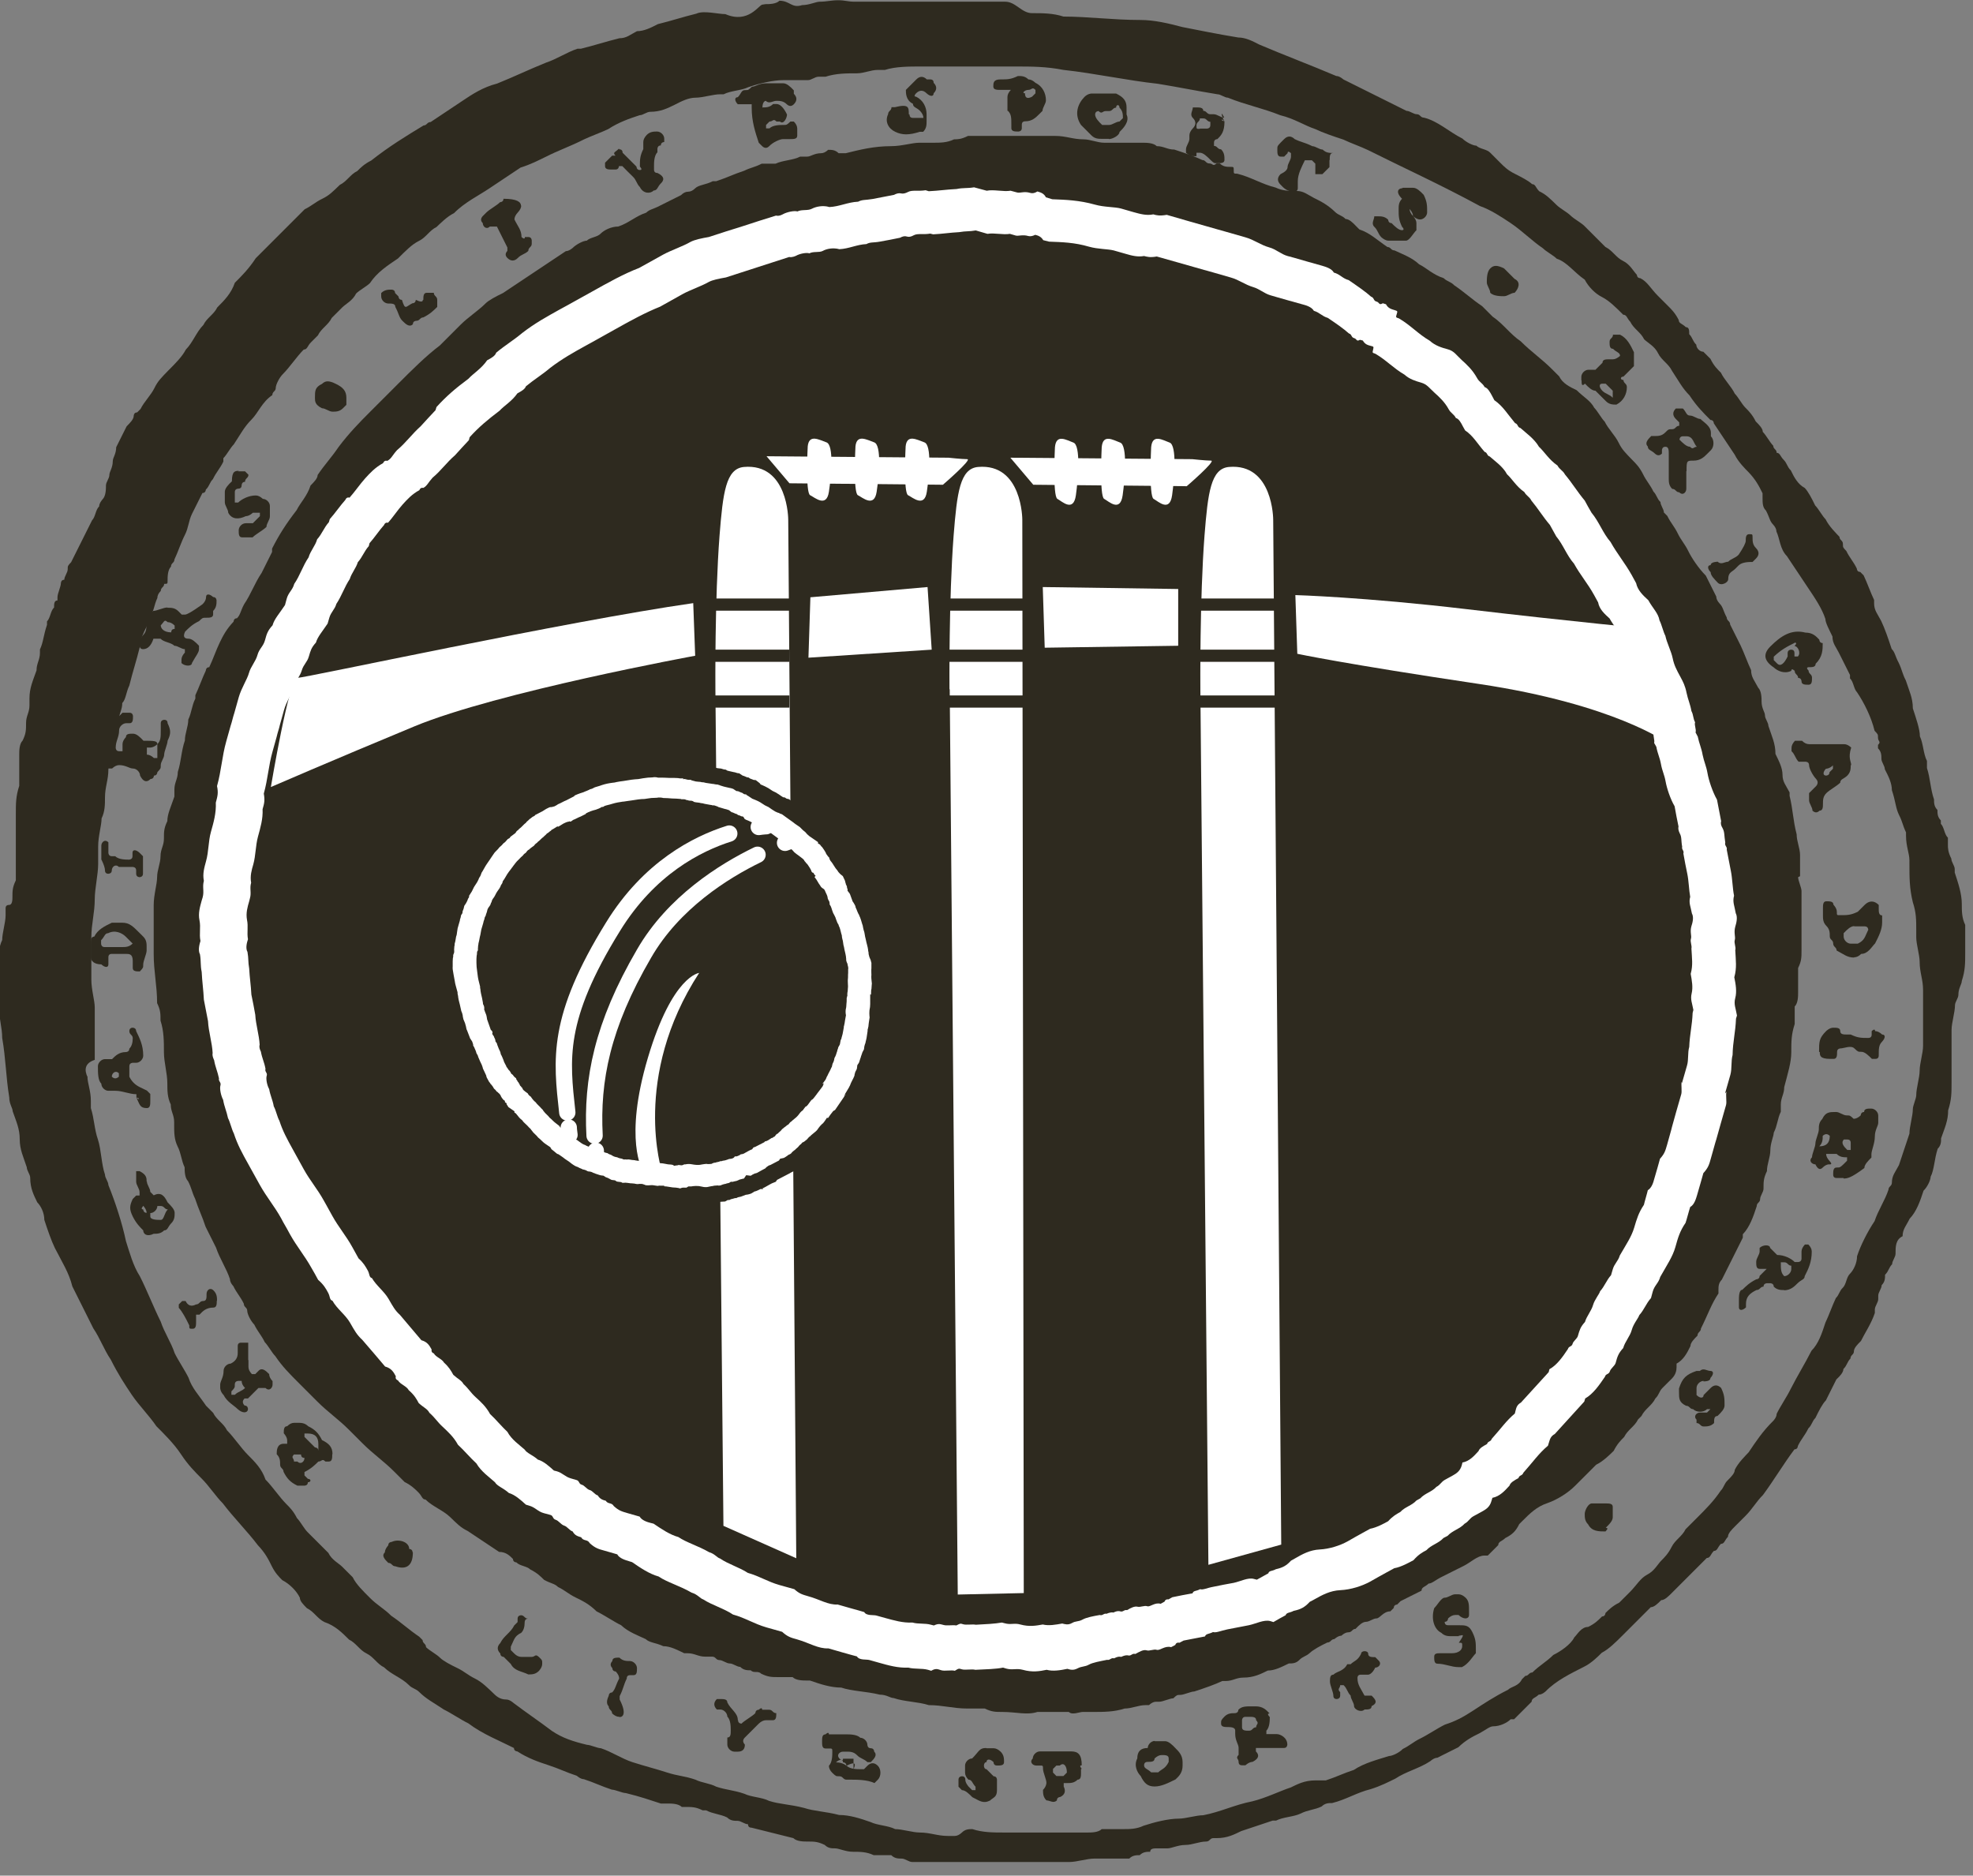 <?xml version="1.0" encoding="UTF-8"?> <svg xmlns="http://www.w3.org/2000/svg" width="81" height="77" viewBox="0 0 81 77" fill="none"><rect x="0" y="0" width="81" height="77" fill="#808080" stroke="none"/><g clip-path="url(#clip0_13_2490)"><g style="mix-blend-mode:multiply"><path d="M31.43 0.17C31.57 0.17 31.86 0.17 32 0.03C32.43 0.03 32.5 0.35 32.93 0.21C33.22 0.21 33.5 0.07 33.65 0.07C33.94 0.07 34.12 0.01 34.41 0.01C34.7 0.01 34.8 0.07 35.09 0.07H41.27C41.7 0.07 41.94 0.54 42.37 0.54C42.8 0.54 43.23 0.54 43.66 0.68C44.67 0.68 45.67 0.82 46.82 0.82C47.39 0.82 47.97 0.96 48.54 1.11C49.26 1.25 49.98 1.4 50.84 1.54C51.13 1.54 51.41 1.68 51.7 1.83C52.71 2.26 53.85 2.69 54.86 3.12C55 3.12 55.15 3.26 55.15 3.26C56.01 3.69 56.87 4.12 57.74 4.55C57.88 4.55 58.03 4.69 58.17 4.69C58.31 4.69 58.31 4.83 58.46 4.83C59.03 4.97 59.47 5.4 60.04 5.69C60.18 5.83 60.47 5.98 60.61 5.98C60.75 6.12 61.04 6.12 61.18 6.27C61.32 6.41 61.47 6.56 61.61 6.7C61.75 6.84 61.9 6.99 62.18 7.13C62.46 7.27 62.75 7.42 62.9 7.56C63.04 7.56 63.04 7.7 63.19 7.85C63.48 7.99 63.62 8.14 63.91 8.42C64.05 8.56 64.34 8.71 64.48 8.85C64.62 8.99 64.91 9.14 65.05 9.28C65.34 9.57 65.62 9.85 65.91 10.14C66.2 10.28 66.34 10.57 66.63 10.71C66.92 10.85 67.06 11.14 67.2 11.28C67.2 11.28 67.2 11.42 67.34 11.42C67.63 11.56 67.77 11.85 68.06 12.14C68.2 12.28 68.35 12.43 68.49 12.57C68.63 12.71 68.78 12.86 68.92 13.14C68.92 13.28 69.06 13.28 69.21 13.43C69.35 13.43 69.35 13.57 69.35 13.72C69.49 13.86 69.49 14.01 69.64 14.15C69.64 14.29 69.78 14.44 69.93 14.44C70.023 14.533 70.12 14.63 70.22 14.73C70.36 15.02 70.51 15.16 70.65 15.3C70.79 15.59 71.08 15.87 71.22 16.16C71.36 16.3 71.51 16.59 71.65 16.73C71.79 16.87 71.94 17.02 72.08 17.3C72.22 17.44 72.37 17.59 72.37 17.73C72.51 17.87 72.66 18.16 72.8 18.3C72.8 18.44 72.94 18.44 72.94 18.59C73.08 18.59 73.08 18.73 73.23 18.88C73.37 19.02 73.37 19.17 73.52 19.31C73.66 19.6 73.81 19.88 74.09 20.03C74.23 20.17 74.38 20.46 74.52 20.75C74.66 20.89 74.81 21.18 74.95 21.32C75.09 21.61 75.38 21.89 75.52 22.04C75.52 22.18 75.66 22.18 75.66 22.33C75.66 22.48 75.66 22.47 75.8 22.62C75.94 22.91 76.09 23.05 76.23 23.34C76.23 23.34 76.23 23.48 76.37 23.48L76.51 23.62C76.65 23.91 76.8 24.34 76.94 24.63V24.77C76.94 25.06 77.08 25.2 77.23 25.49C77.37 25.78 77.52 26.21 77.66 26.64C77.8 26.78 77.8 26.93 77.95 27.21C78.09 27.5 78.09 27.64 78.24 27.93C78.38 28.36 78.53 28.65 78.53 29.08C78.67 29.51 78.82 29.94 78.82 30.23C78.96 30.52 78.96 30.95 79.11 31.24V31.53C79.25 31.96 79.25 32.39 79.4 32.82C79.4 32.96 79.4 33.11 79.54 33.25C79.54 33.39 79.54 33.54 79.68 33.68V33.82C79.82 33.96 79.82 34.25 79.97 34.39V34.68C79.97 34.82 79.97 34.97 80.11 35.25C80.11 35.39 80.25 35.54 80.25 35.68V35.82C80.39 36.25 80.54 36.68 80.54 37.11C80.54 37.4 80.54 37.68 80.68 37.97V39.12C80.68 39.55 80.68 39.84 80.54 40.27C80.54 40.41 80.4 40.56 80.4 40.84C80.4 40.98 80.26 41.13 80.26 41.27C80.26 41.56 80.12 41.99 80.12 42.28V44.43C80.12 44.86 80.12 45.15 79.98 45.58C79.98 46.01 79.84 46.3 79.69 46.73C79.69 46.87 79.69 47.02 79.55 47.16C79.41 47.59 79.41 48.02 79.26 48.31C79.26 48.45 79.12 48.74 78.97 48.88C78.83 49.31 78.68 49.74 78.4 50.03C78.26 50.32 78.11 50.46 78.11 50.75C77.82 50.89 77.82 51.18 77.82 51.47C77.82 51.61 77.68 51.76 77.68 51.9C77.54 52.04 77.54 52.19 77.39 52.33C77.39 52.47 77.39 52.62 77.25 52.76C77.25 52.9 77.11 53.05 77.11 53.19V53.33C77.11 53.47 76.97 53.62 76.97 53.76V53.9C76.83 54.33 76.54 54.76 76.4 55.05C76.26 55.19 76.11 55.34 76.11 55.48C76.11 55.62 75.97 55.62 75.97 55.77C75.83 55.91 75.83 56.06 75.68 56.2C75.68 56.34 75.54 56.49 75.39 56.63C75.25 56.92 75.1 57.2 74.96 57.49C74.82 57.63 74.67 57.92 74.53 58.21C74.39 58.35 74.39 58.5 74.24 58.64C74.1 58.93 73.95 59.07 73.81 59.36C73.81 59.36 73.81 59.5 73.67 59.5C73.24 60.07 72.81 60.79 72.38 61.37C72.09 61.66 71.95 61.94 71.66 62.23C71.52 62.37 71.37 62.52 71.23 62.66C71.09 62.8 70.94 62.95 70.94 63.09C70.8 63.23 70.8 63.38 70.65 63.38C70.51 63.52 70.51 63.67 70.36 63.67C70.22 63.81 70.22 63.96 70.07 63.96C69.78 64.25 69.35 64.68 69.06 64.97C68.92 65.11 68.77 65.26 68.63 65.4C68.49 65.54 68.34 65.69 68.2 65.69C68.06 65.83 67.91 65.98 67.77 65.98C67.677 66.073 67.58 66.17 67.48 66.27C67.19 66.56 66.91 66.84 66.62 67.13C66.33 67.42 66.05 67.7 65.76 67.85C65.62 67.99 65.33 68.28 65.04 68.42C64.47 68.71 63.89 68.99 63.46 69.43C63.46 69.43 63.32 69.57 63.17 69.57C63.03 69.71 62.88 69.71 62.88 69.86C62.787 69.953 62.69 70.05 62.59 70.15L62.45 70.29C62.357 70.383 62.26 70.48 62.16 70.58H62.02C61.88 70.72 61.59 70.87 61.3 70.87C61.16 70.87 61.01 71.01 60.73 71.16C60.44 71.3 60.16 71.45 59.87 71.73C59.58 71.87 59.3 72.02 59.01 72.16C58.87 72.16 58.72 72.3 58.72 72.3C58.29 72.59 57.71 72.73 57.28 73.02C56.99 73.16 56.71 73.31 56.27 73.45C55.7 73.59 55.26 73.88 54.69 74.02C54.55 74.02 54.4 74.02 54.26 74.16C53.97 74.3 53.69 74.3 53.4 74.45C53.11 74.59 52.68 74.59 52.39 74.74H52.25C51.82 74.88 51.39 75.03 50.96 75.17C50.67 75.31 50.39 75.46 49.95 75.46H49.81C49.67 75.46 49.67 75.6 49.52 75.6C49.23 75.6 48.95 75.74 48.66 75.74C48.37 75.74 48.09 75.88 47.94 75.88H47.51C47.37 75.88 47.22 75.88 47.22 76.02C47.08 76.02 46.93 76.02 46.79 76.16C46.65 76.16 46.5 76.16 46.36 76.3H44.92C44.63 76.3 44.2 76.44 43.91 76.44H37.45C37.31 76.44 37.16 76.3 37.02 76.3C36.88 76.3 36.73 76.3 36.59 76.16H35.87C35.58 76.02 35.3 76.02 35.01 76.02C34.72 76.02 34.44 75.88 34.29 75.88C34.14 75.88 34 75.88 33.86 75.74C33.57 75.6 33.43 75.6 33.14 75.6C33 75.6 32.71 75.6 32.57 75.46C32 75.32 31.42 75.17 30.85 75.03C30.757 75.03 30.71 74.983 30.71 74.89C30.57 74.89 30.42 74.75 30.28 74.75C30.14 74.75 29.99 74.75 29.85 74.61C29.56 74.47 29.28 74.47 28.99 74.32H28.85C28.56 74.18 28.42 74.18 28.13 74.18H27.99C27.85 74.04 27.56 74.04 27.42 74.04H27.13C26.7 73.9 26.27 73.75 25.69 73.61C25.55 73.61 25.26 73.47 25.12 73.47C24.69 73.33 24.4 73.18 23.97 73.04C23.83 73.04 23.68 72.9 23.68 72.9C23.25 72.76 22.96 72.61 22.53 72.47C22.1 72.33 21.67 72.18 21.24 71.9C21.24 71.9 21.1 71.9 21.1 71.76C20.53 71.47 19.81 71.19 19.23 70.75C18.94 70.61 18.51 70.32 18.22 70.18C17.79 69.89 17.5 69.75 17.21 69.46C17.07 69.32 16.92 69.32 16.78 69.17C16.49 68.88 16.06 68.74 15.77 68.45C15.48 68.31 15.34 68.02 15.05 67.88C14.76 67.74 14.62 67.45 14.33 67.31C14.04 67.02 13.76 66.74 13.32 66.59C13.03 66.45 12.89 66.16 12.6 66.02C12.46 65.88 12.31 65.73 12.31 65.59C12.17 65.3 11.88 65.02 11.59 64.87C11.45 64.73 11.3 64.58 11.16 64.3C11.02 64.01 10.87 63.73 10.59 63.44C10.16 62.87 9.58 62.29 9.15 61.72C8.86 61.43 8.58 61 8.29 60.71C8 60.42 7.72 60.14 7.43 59.7C7.14 59.26 6.71 58.84 6.42 58.55C6.13 58.12 5.7 57.69 5.41 57.26C5.12 56.83 4.84 56.4 4.55 55.82C4.26 55.39 4.12 54.96 3.83 54.53C3.54 53.96 3.26 53.38 2.97 52.81C2.83 52.24 2.54 51.8 2.25 51.23C2.11 50.94 1.96 50.51 1.82 50.08C1.82 49.79 1.68 49.51 1.53 49.36C1.39 49.07 1.24 48.79 1.24 48.35C1.24 48.21 1.1 48.06 1.1 47.92C0.96 47.49 0.81 47.2 0.81 46.77C0.81 46.34 0.67 46.05 0.52 45.62C0.52 45.48 0.38 45.33 0.38 45.05C0.24 44.19 0.24 43.47 0.09 42.61C0.09 42.18 -0.05 41.75 -0.05 41.32V39.45C-0.05 39.16 -0.05 38.88 0.09 38.59C0.09 38.3 0.23 37.87 0.23 37.58V37.29C0.23 37.197 0.277 37.15 0.37 37.15C0.463 37.15 0.51 37.053 0.51 36.86C0.51 36.57 0.51 36.43 0.65 36.14V33.41C0.65 32.98 0.65 32.69 0.79 32.26V30.97C0.79 30.83 0.79 30.54 0.93 30.4C1.07 30.11 1.07 29.97 1.07 29.68C1.07 29.39 1.21 29.25 1.21 28.96V28.67C1.21 28.24 1.35 27.95 1.5 27.52C1.5 27.23 1.64 27.09 1.64 26.8V26.66C1.78 26.37 1.78 26.09 1.93 25.65V25.51C2.07 25.37 2.07 25.08 2.22 24.94C2.22 24.8 2.22 24.65 2.36 24.65V24.51C2.36 24.37 2.5 24.08 2.5 23.94C2.5 23.94 2.5 23.8 2.64 23.8C2.64 23.66 2.78 23.51 2.78 23.37C2.78 23.23 2.78 23.23 2.92 23.08C3.06 22.79 3.21 22.51 3.35 22.22C3.49 21.93 3.64 21.65 3.78 21.36C3.92 21.22 3.92 20.93 4.07 20.79C4.07 20.65 4.21 20.5 4.21 20.5C4.35 20.36 4.35 20.07 4.35 19.93C4.35 19.79 4.49 19.64 4.49 19.5C4.49 19.36 4.63 19.21 4.63 18.93C4.63 18.79 4.77 18.64 4.77 18.36C4.91 18.07 5.06 17.79 5.2 17.5C5.34 17.36 5.49 17.21 5.49 17.07C5.49 17.07 5.49 16.93 5.63 16.93L5.77 16.79C5.91 16.5 6.2 16.22 6.34 15.93C6.48 15.64 6.63 15.5 6.91 15.21C7.2 14.92 7.48 14.64 7.63 14.35C7.92 14.06 8.06 13.63 8.35 13.34C8.49 13.05 8.78 12.91 8.92 12.62C9.21 12.33 9.49 12.05 9.64 11.61C9.93 11.32 10.21 11.04 10.5 10.6C10.79 10.31 11.07 10.03 11.36 9.74C11.79 9.31 12.08 9.02 12.51 8.59C12.8 8.45 12.94 8.3 13.23 8.16C13.52 8.02 13.66 7.87 13.95 7.59C14.24 7.45 14.38 7.16 14.67 7.02C14.81 6.88 14.96 6.73 15.24 6.59C15.96 6.02 16.68 5.58 17.39 5.15C17.53 5.15 17.53 5.01 17.68 5.01C18.11 4.72 18.54 4.44 18.97 4.15C19.4 3.86 19.83 3.58 20.41 3.43C21.13 3.14 21.7 2.86 22.42 2.57C22.85 2.43 23.28 2.14 23.71 2H23.85C24.42 1.86 24.86 1.71 25.43 1.57C25.72 1.57 25.86 1.43 26.15 1.28C26.44 1.28 26.72 1.14 27.01 0.99C27.58 0.85 28.02 0.7 28.59 0.56C28.88 0.42 29.49 0.58 29.78 0.58C30.73 0.99 31.16 0.19 31.3 0.19L31.43 0.17ZM3.59 44.19C3.59 44.48 3.73 44.76 3.73 45.2V45.49C3.87 45.92 3.87 46.35 4.02 46.78C4.16 47.21 4.16 47.79 4.31 48.22C4.31 48.36 4.45 48.51 4.45 48.65C4.74 49.37 5.02 50.23 5.17 50.95C5.31 51.38 5.46 51.96 5.74 52.39C6.03 52.96 6.31 53.68 6.6 54.26C6.74 54.69 7.03 55.12 7.17 55.55C7.31 55.84 7.6 56.27 7.74 56.56C7.88 56.99 8.17 57.28 8.46 57.71C8.553 57.803 8.65 57.9 8.75 58C8.89 58.29 9.18 58.43 9.32 58.72C9.61 59.01 9.89 59.44 10.18 59.73C10.47 60.02 10.75 60.3 10.9 60.74C11.19 61.03 11.47 61.46 11.76 61.75C11.9 61.89 12.05 62.04 12.19 62.32C12.33 62.46 12.48 62.75 12.62 62.89C12.76 63.03 12.91 63.18 13.05 63.32C13.19 63.46 13.34 63.61 13.48 63.75C13.62 64.04 13.91 64.18 14.05 64.32C14.19 64.46 14.34 64.61 14.48 64.75C14.62 65.04 14.91 65.32 15.2 65.61C15.49 65.9 15.77 66.04 16.06 66.33C16.49 66.62 16.78 66.9 17.21 67.19L17.35 67.33C17.35 67.47 17.49 67.47 17.49 67.62C17.63 67.76 17.92 67.91 18.06 68.05C18.2 68.19 18.49 68.34 18.78 68.48C19.07 68.62 19.21 68.77 19.5 68.91C19.79 69.05 20.07 69.34 20.22 69.48C20.36 69.62 20.51 69.77 20.79 69.77C20.93 69.77 21.08 69.91 21.08 69.91C21.65 70.34 22.09 70.63 22.66 71.06C23.09 71.35 23.52 71.49 24.1 71.63C24.24 71.63 24.53 71.77 24.67 71.77C25.1 71.91 25.53 72.2 25.96 72.34C26.39 72.48 26.97 72.63 27.4 72.77C27.83 72.91 28.12 72.91 28.55 73.06C28.84 73.2 29.12 73.2 29.41 73.35C29.84 73.49 30.13 73.49 30.56 73.64C30.85 73.78 31.28 73.78 31.57 73.93C32 74.07 32.43 74.07 33.01 74.22C33.44 74.36 33.87 74.36 34.45 74.51C34.88 74.51 35.31 74.65 35.74 74.8C36.03 74.94 36.46 74.94 36.75 75.09C37.04 75.09 37.47 75.23 37.76 75.23C38.19 75.23 38.48 75.37 38.91 75.37H39.2C39.293 75.37 39.39 75.323 39.49 75.23C39.63 75.09 39.78 75.09 39.92 75.09C40.35 75.23 40.78 75.23 41.21 75.23H44.66C44.8 75.23 45.09 75.23 45.23 75.09H46.09C46.38 75.09 46.66 75.09 46.95 74.95C47.38 74.81 47.96 74.66 48.39 74.66C48.68 74.66 49.11 74.52 49.4 74.52C50.12 74.38 50.69 74.09 51.41 73.95C51.98 73.81 52.56 73.52 52.99 73.38C53.28 73.24 53.56 73.09 54 73.09H54.43C54.86 72.95 55.15 72.8 55.58 72.66C56.01 72.37 56.59 72.23 57.02 72.09C57.16 72.09 57.45 71.95 57.59 71.8C57.88 71.66 58.02 71.51 58.31 71.37C58.6 71.23 59.03 70.94 59.32 70.8C59.75 70.66 60.04 70.51 60.47 70.23C60.9 69.95 61.33 69.66 61.91 69.37C62.05 69.23 62.34 69.23 62.48 68.94L62.62 68.8C62.76 68.8 62.76 68.66 62.91 68.66C63.2 68.37 63.48 68.23 63.77 67.94C64.06 67.8 64.49 67.51 64.63 67.22C64.77 67.08 64.92 66.79 65.2 66.79C65.49 66.65 65.63 66.5 65.77 66.36C65.91 66.36 65.91 66.22 65.91 66.22C66.05 66.08 66.2 65.93 66.48 65.79C66.62 65.65 66.77 65.5 66.91 65.36C67.2 65.07 67.34 64.79 67.63 64.64C67.92 64.49 68.06 64.21 68.2 64.07C68.34 63.93 68.49 63.78 68.63 63.5C68.77 63.22 69.06 63.07 69.2 62.78C69.34 62.64 69.49 62.49 69.63 62.35C70.06 61.92 70.35 61.63 70.64 61.2C70.78 61.06 70.78 60.91 70.93 60.77C71.07 60.63 71.22 60.48 71.22 60.34C71.36 60.05 71.65 59.77 71.79 59.62C72.08 59.19 72.36 58.76 72.8 58.33C72.8 58.33 72.94 58.19 72.94 58.04C73.08 57.75 73.37 57.32 73.51 57.03C73.8 56.46 74.08 56.02 74.37 55.45C74.66 55.16 74.8 54.73 74.94 54.3C75.08 54.01 75.23 53.58 75.37 53.29C75.51 53.15 75.51 53 75.66 52.86C75.8 52.72 75.8 52.43 75.95 52.29C76.09 52.15 76.24 51.86 76.24 51.57C76.38 51.14 76.67 50.56 76.96 50.13C77.1 49.7 77.39 49.27 77.53 48.84C77.53 48.7 77.67 48.7 77.67 48.55C77.67 48.26 77.81 48.12 77.96 47.83C78.1 47.4 78.25 46.97 78.39 46.54C78.39 46.25 78.53 45.82 78.53 45.53C78.53 45.39 78.67 45.1 78.67 44.96C78.67 44.67 78.81 44.24 78.81 43.95C78.81 43.66 78.95 43.23 78.95 42.94V40.64C78.95 40.21 78.81 39.92 78.81 39.49C78.81 39.2 78.67 38.77 78.67 38.48V38.19C78.67 37.76 78.67 37.47 78.53 37.04C78.39 36.47 78.39 36.03 78.39 35.46V35.32C78.39 35.03 78.25 34.75 78.25 34.31V34.17C78.11 33.88 78.11 33.74 77.96 33.45C77.82 33.16 77.82 32.88 77.67 32.44C77.67 32.15 77.53 31.87 77.38 31.58C77.38 31.44 77.24 31.29 77.24 31.15C77.24 31.01 77.24 30.86 77.1 30.72V30.58C77.24 30.44 77.1 30.44 77.1 30.29C77.1 30.14 77.1 30.15 76.96 30C76.82 29.43 76.53 28.85 76.24 28.42C76.1 28.28 76.1 27.99 75.95 27.85V27.71C75.81 27.42 75.66 27.14 75.52 26.85C75.38 26.56 75.23 26.42 75.23 26.13C75.09 25.84 74.94 25.56 74.94 25.41C74.8 24.98 74.51 24.55 74.22 24.12C73.93 23.69 73.65 23.26 73.36 22.83C73.07 22.54 73.07 22.11 72.93 21.82C72.93 21.727 72.883 21.63 72.79 21.53C72.65 21.39 72.65 21.24 72.5 20.96C72.36 20.82 72.36 20.67 72.36 20.39V20.25C72.22 19.96 72.07 19.68 71.79 19.39C71.65 19.25 71.36 18.96 71.22 18.67C70.93 18.24 70.65 17.81 70.36 17.38C70.36 17.38 70.36 17.24 70.22 17.24C69.93 16.95 69.65 16.67 69.36 16.23C69.07 15.94 68.93 15.66 68.64 15.22C68.5 14.93 68.21 14.79 68.07 14.5C67.93 14.21 67.64 14.07 67.5 13.93C67.36 13.64 67.07 13.5 66.93 13.21C66.79 13.07 66.79 12.92 66.64 12.92C66.35 12.63 66.07 12.35 65.78 12.2C65.49 12.06 65.21 11.77 65.06 11.48C64.63 11.19 64.34 10.76 63.91 10.62C63.77 10.48 63.48 10.33 63.34 10.19C62.91 9.9 62.48 9.47 62.05 9.18C61.62 8.89 61.19 8.61 60.76 8.46C59.18 7.6 57.6 6.88 56.16 6.16C55.87 6.02 55.44 5.87 55.15 5.73C54.72 5.59 54.29 5.44 54 5.3C53.57 5.16 53.14 4.87 52.56 4.73C51.84 4.44 51.12 4.3 50.41 4.01C50.27 4.01 50.12 3.87 49.98 3.87C49.12 3.73 48.4 3.58 47.54 3.44C46.25 3.3 44.95 3.01 43.66 2.87C42.94 2.73 42.37 2.73 41.65 2.73H37.77C37.34 2.73 36.76 2.73 36.33 2.87H36.04C35.75 2.87 35.47 3.01 35.18 3.01C34.75 3.01 34.32 3.01 33.89 3.15H33.6C33.46 3.15 33.31 3.29 33.17 3.29H32.16C31.73 3.29 31.15 3.43 30.72 3.58C30.43 3.72 30 3.72 29.71 3.87H29.57C29.28 3.87 28.85 4.01 28.56 4.01C28.27 4.01 27.99 4.15 27.7 4.3C27.41 4.44 27.13 4.59 26.69 4.59C26.55 4.59 26.4 4.73 26.26 4.73C25.83 4.87 25.4 5.02 24.97 5.3C24.68 5.44 24.25 5.59 23.96 5.73C23.39 6.02 22.95 6.16 22.38 6.45C22.09 6.59 21.81 6.74 21.37 6.88C20.94 7.17 20.51 7.45 20.08 7.74C19.65 8.03 19.07 8.31 18.64 8.75C18.35 8.89 18.07 9.18 17.92 9.32C17.63 9.46 17.49 9.75 17.2 9.89C16.91 10.03 16.63 10.32 16.34 10.61C15.91 10.9 15.48 11.18 15.19 11.62C15.05 11.76 14.76 11.91 14.62 12.05C14.48 12.34 14.19 12.48 14.05 12.62C13.91 12.76 13.76 12.91 13.62 13.05C13.48 13.34 13.19 13.48 13.05 13.77C12.957 13.863 12.86 13.96 12.76 14.06C12.62 14.2 12.62 14.35 12.47 14.35C12.18 14.64 11.9 15.07 11.61 15.36C11.47 15.5 11.32 15.79 11.32 15.93C11.32 16.07 11.18 16.07 11.18 16.22C10.75 16.51 10.61 16.94 10.32 17.23C10.03 17.52 9.89 17.8 9.6 18.24C9.46 18.38 9.31 18.67 9.17 18.81V18.95C9.03 19.24 8.88 19.38 8.74 19.67C8.6 19.81 8.6 19.96 8.45 20.1C8.45 20.1 8.45 20.24 8.31 20.24C8.17 20.53 8.02 20.81 7.88 21.1C7.74 21.39 7.74 21.67 7.59 21.96C7.44 22.25 7.3 22.68 7.16 22.97C7.16 23.11 7.02 23.11 7.02 23.26C6.88 23.4 6.88 23.69 6.88 23.83C6.88 23.97 6.88 23.97 6.74 23.97C6.74 24.11 6.6 24.11 6.6 24.26C6.507 24.353 6.46 24.45 6.46 24.55C6.32 24.84 6.32 25.12 6.17 25.27C6.17 25.41 6.03 25.56 6.03 25.7C5.89 25.99 5.74 26.27 5.74 26.56C5.6 27.13 5.45 27.57 5.31 28.14C5.17 28.43 5.17 28.71 5.02 28.86C5.02 29.15 4.88 29.29 4.88 29.58C4.74 30.01 4.74 30.3 4.59 30.73C4.59 31.02 4.45 31.3 4.45 31.59C4.45 32.02 4.31 32.31 4.31 32.74C4.31 33.03 4.31 33.31 4.17 33.6C4.17 33.89 4.03 34.32 4.03 34.75V35.47C4.03 35.9 3.89 36.48 3.89 36.91C3.89 37.48 3.75 37.92 3.75 38.49V40.21C3.75 40.64 3.89 41.07 3.89 41.36V43.51C3.46 43.65 3.46 43.94 3.6 44.23L3.59 44.19Z" fill="#2E2A1F"></path><path d="M73.82 36.01C73.82 36.15 73.96 36.44 73.96 36.58V39.02C73.96 39.31 73.96 39.45 73.82 39.74V40.75C73.82 40.89 73.82 41.18 73.68 41.32V42.04C73.54 42.47 73.54 42.76 73.54 43.19C73.54 43.62 73.4 44.05 73.25 44.63C73.25 44.92 73.11 45.06 73.11 45.35V45.64C72.97 45.93 72.97 46.21 72.82 46.5C72.82 46.64 72.68 46.93 72.68 47.22C72.68 47.51 72.54 47.79 72.54 48.08C72.4 48.37 72.4 48.51 72.4 48.8C72.4 48.94 72.26 49.09 72.26 49.23C72.26 49.37 72.12 49.37 72.12 49.52C71.98 49.95 71.83 50.38 71.55 50.67V50.81C71.26 51.38 70.98 51.96 70.69 52.53C70.55 52.67 70.55 52.82 70.55 52.96V53.1C70.26 53.53 70.12 53.96 69.83 54.54C69.83 54.68 69.69 54.68 69.69 54.83C69.55 54.97 69.4 55.12 69.4 55.26C69.26 55.55 69.11 55.83 68.83 55.98V56.12C68.83 56.41 68.69 56.55 68.54 56.69C68.447 56.783 68.35 56.88 68.25 56.98C68.11 57.12 68.11 57.27 67.96 57.41C67.82 57.7 67.53 57.84 67.39 58.13L67.25 58.27C67.11 58.56 66.82 58.7 66.68 58.99C66.54 59.13 66.39 59.28 66.25 59.56C66.11 59.7 65.82 59.99 65.53 60.13C65.437 60.223 65.34 60.32 65.24 60.42C65.1 60.56 64.81 60.85 64.67 60.99C64.38 61.28 63.95 61.56 63.52 61.71C63.09 61.85 62.8 62.14 62.51 62.43L62.37 62.57C62.23 62.86 62.08 63 61.8 63.14C61.66 63.28 61.51 63.28 61.51 63.43C61.37 63.57 61.22 63.72 61.08 63.86H60.94C60.65 63.86 60.37 64.15 60.08 64.29C59.79 64.43 59.51 64.58 59.22 64.72C58.93 64.86 58.79 65.01 58.65 65.01C58.51 65.15 58.36 65.15 58.36 65.3C58.07 65.44 57.79 65.59 57.5 65.73L57.36 65.87C57.36 65.87 57.22 65.87 57.22 66.01L57.08 66.15C56.79 66.15 56.65 66.44 56.51 66.44C56.37 66.44 56.22 66.58 56.08 66.58C55.94 66.58 55.79 66.72 55.65 66.87C55.51 66.87 55.51 67.01 55.36 67.01C55.21 67.01 55.07 67.15 55.07 67.15C54.93 67.15 54.78 67.29 54.78 67.29C54.64 67.29 54.64 67.43 54.49 67.43C54.2 67.57 53.92 67.72 53.77 67.86C53.62 68 53.48 68 53.34 68.15C53.2 68.29 53.05 68.29 52.91 68.29C52.62 68.43 52.34 68.58 52.05 68.58C51.76 68.72 51.48 68.87 51.04 68.87C50.75 68.87 50.61 69.01 50.32 69.01H50.18C49.89 69.15 49.46 69.3 49.03 69.44C48.89 69.44 48.6 69.58 48.46 69.58C48.32 69.58 48.32 69.58 48.17 69.72C48.03 69.72 47.74 69.86 47.6 69.86H47.46C47.367 69.86 47.27 69.907 47.17 70H47.03C46.74 70 46.46 70.14 46.17 70.14C45.74 70.28 45.31 70.28 44.88 70.28H44.45C44.31 70.28 44.02 70.42 43.88 70.28H42.59C42.16 70.42 41.73 70.28 41.15 70.28C40.86 70.28 40.72 70.28 40.43 70.14H39.71C39.14 70.14 38.7 70 38.13 70C37.7 69.86 37.12 69.86 36.69 69.71C36.55 69.71 36.4 69.57 36.12 69.57C35.55 69.43 34.97 69.43 34.54 69.28C34.11 69.28 33.68 69.14 33.25 68.99H33.11C32.97 68.99 32.68 68.99 32.54 68.85H31.97C31.68 68.85 31.54 68.85 31.25 68.71C31.11 68.57 30.96 68.71 30.82 68.57C30.68 68.57 30.53 68.57 30.39 68.43C30.25 68.43 30.1 68.29 29.96 68.29C29.82 68.29 29.67 68.15 29.53 68.15C29.39 68.15 29.39 68.01 29.24 68.01H28.95C28.66 68.01 28.52 67.87 28.23 67.87H28.09C27.8 67.73 27.52 67.58 27.23 67.58C26.94 67.44 26.66 67.44 26.51 67.29C26.22 67.15 25.79 67 25.5 66.72C25.21 66.58 24.78 66.29 24.49 66.15C24.2 65.86 23.92 65.72 23.63 65.58C23.34 65.44 23.2 65.29 22.91 65.15C22.77 65.01 22.62 65.01 22.34 64.86C22.2 64.72 22.05 64.57 21.77 64.43C21.63 64.29 21.34 64.29 21.2 64.14C21.2 64.14 21.06 64.14 21.06 64C20.92 63.86 20.77 63.71 20.49 63.71C20.06 63.42 19.63 63.14 19.2 62.85C18.91 62.71 18.77 62.56 18.48 62.28C18.19 62 17.76 61.85 17.47 61.56C17.33 61.56 17.33 61.42 17.18 61.27C17.04 61.13 16.89 60.98 16.61 60.84C16.47 60.7 16.32 60.55 16.18 60.41C15.75 59.98 15.32 59.69 14.89 59.26C14.75 59.12 14.6 58.97 14.46 58.83L14.32 58.69C13.89 58.26 13.46 57.97 13.03 57.54C12.74 57.25 12.6 57.11 12.31 56.82C11.88 56.39 11.59 56.1 11.3 55.67C11.16 55.53 11.01 55.24 10.87 55.1C10.73 54.81 10.58 54.67 10.44 54.38C10.3 54.24 10.15 53.95 10.15 53.81C10.15 53.67 10.01 53.67 10.01 53.52C9.87 53.23 9.72 53.09 9.58 52.8C9.58 52.8 9.44 52.66 9.44 52.51C9.3 52.08 9.01 51.65 8.87 51.22C8.73 50.93 8.58 50.65 8.44 50.36C8.3 49.93 8.15 49.64 8.01 49.21C7.87 48.92 7.87 48.78 7.72 48.49C7.58 48.35 7.58 48.06 7.58 47.92C7.44 47.63 7.44 47.35 7.29 47.06C7.15 46.77 7.15 46.49 7.15 46.2V46.06C7.15 45.77 7.01 45.63 7.01 45.34C6.87 45.05 6.87 44.77 6.87 44.48C6.87 44.05 6.73 43.62 6.73 43.19C6.73 42.76 6.73 42.33 6.59 41.9C6.59 41.61 6.59 41.47 6.45 41.18C6.45 40.46 6.31 39.89 6.31 39.17V37.16C6.31 36.73 6.45 36.3 6.45 36.01C6.45 35.72 6.59 35.44 6.59 35.15C6.59 34.86 6.73 34.72 6.73 34.43C6.73 34.14 6.73 34 6.87 33.71C6.87 33.42 7.01 33.14 7.16 32.7V32.41C7.16 32.12 7.3 31.98 7.3 31.69C7.44 31.26 7.44 30.83 7.59 30.4C7.59 30.11 7.73 29.83 7.73 29.54C7.87 29.25 7.87 28.97 8.02 28.68V28.54C8.16 28.25 8.31 27.82 8.45 27.53C8.45 27.53 8.45 27.39 8.59 27.39C8.73 27.1 8.88 26.67 9.02 26.38C9.16 26.09 9.31 25.81 9.59 25.52C9.59 25.52 9.59 25.38 9.73 25.38C9.87 25.24 9.87 25.09 10.02 24.81C10.31 24.38 10.45 23.95 10.74 23.52C10.88 23.23 11.03 22.95 11.17 22.66V22.52C11.46 21.95 11.74 21.51 12.18 20.94C12.32 20.65 12.61 20.37 12.75 19.93C12.89 19.79 13.04 19.64 13.04 19.5C13.33 19.07 13.61 18.78 13.9 18.35C14.33 17.78 14.76 17.34 15.19 16.91C15.33 16.77 15.48 16.62 15.48 16.62C15.77 16.33 16.05 16.05 16.34 15.76C16.91 15.19 17.49 14.61 18.06 14.18C18.35 13.89 18.63 13.61 18.92 13.32C19.21 13.03 19.64 12.75 19.93 12.46C20.07 12.32 20.36 12.17 20.65 12.03C21.08 11.74 21.51 11.46 21.94 11.17C22.37 10.88 22.8 10.6 23.23 10.31C23.37 10.31 23.52 10.17 23.52 10.17C23.66 10.03 23.95 9.88 24.09 9.88C24.23 9.74 24.52 9.74 24.66 9.59C24.8 9.45 25.09 9.3 25.38 9.3C25.81 9.16 26.1 8.87 26.53 8.73C26.67 8.59 26.82 8.59 27.1 8.44C27.39 8.3 27.67 8.15 27.96 8.01C28.053 7.917 28.15 7.87 28.25 7.87C28.35 7.87 28.447 7.823 28.54 7.73C28.68 7.59 28.97 7.59 29.26 7.44H29.4C29.83 7.3 30.12 7.15 30.55 7.01C30.84 6.87 30.98 6.87 31.27 6.72H31.84C32.13 6.58 32.56 6.58 32.85 6.43H33.14C33.28 6.43 33.43 6.29 33.71 6.29C33.803 6.29 33.9 6.243 34 6.15C34.14 6.15 34.29 6.15 34.43 6.29H34.72C35.29 6.15 35.87 6 36.59 6C37.02 6 37.45 5.86 37.74 5.86H38.31C38.6 5.86 38.88 5.86 39.17 5.72C39.31 5.72 39.46 5.72 39.74 5.58H43.33C43.76 5.58 44.05 5.72 44.48 5.72C44.77 5.72 45.05 5.86 45.34 5.86H46.92C47.06 5.86 47.35 5.86 47.49 6C47.78 6 47.92 6.14 48.21 6.14C48.64 6.28 49.07 6.43 49.36 6.57C49.5 6.57 49.5 6.71 49.65 6.71C49.8 6.71 49.79 6.85 49.94 6.71H50.08C50.22 6.85 50.37 6.85 50.51 6.85C50.65 6.85 50.65 6.85 50.65 6.99C50.65 7.13 50.65 7.13 50.79 7.13C51.36 7.27 51.8 7.56 52.37 7.7C52.66 7.84 52.94 7.84 53.23 7.84C53.52 7.84 53.66 7.98 53.95 8.13C54.24 8.27 54.52 8.42 54.81 8.7C54.95 8.84 55.1 8.84 55.24 8.99C55.38 8.99 55.53 9.13 55.67 9.28L55.81 9.42C56.24 9.56 56.53 9.85 56.96 10.14C57.1 10.14 57.1 10.28 57.25 10.28C57.54 10.42 57.97 10.57 58.26 10.85C58.55 10.99 58.83 11.28 59.27 11.42C59.41 11.56 59.56 11.56 59.7 11.71C60.13 12 60.42 12.28 60.85 12.57C60.99 12.71 61.14 12.86 61.28 13C61.71 13.29 62 13.72 62.43 14.01C62.86 14.44 63.29 14.73 63.72 15.16C63.86 15.3 64.01 15.45 64.01 15.45C64.15 15.74 64.44 15.88 64.73 16.02C65.02 16.31 65.3 16.45 65.45 16.74C65.59 16.88 65.74 17.17 65.88 17.31C66.02 17.6 66.31 17.88 66.45 18.17C66.59 18.46 66.74 18.6 67.02 18.89C67.16 19.03 67.31 19.18 67.45 19.46C67.59 19.75 67.74 19.89 67.88 20.18C68.02 20.32 68.02 20.47 68.17 20.61C68.17 20.75 68.31 20.9 68.31 21.04L68.45 21.18C68.59 21.47 68.74 21.61 68.88 21.9C69.02 22.19 69.17 22.33 69.31 22.62C69.45 22.91 69.74 23.34 70.03 23.63C70.17 23.92 70.32 24.2 70.46 24.49C70.46 24.583 70.507 24.68 70.6 24.78C70.74 24.92 70.74 25.07 70.89 25.35C70.89 25.49 71.03 25.49 71.03 25.64C71.17 25.93 71.32 26.21 71.46 26.5C71.6 26.79 71.75 27.22 71.89 27.51C71.89 27.8 72.03 27.94 72.18 28.23C72.32 28.37 72.32 28.66 72.32 28.8C72.32 29.09 72.46 29.23 72.46 29.37C72.46 29.51 72.6 29.66 72.6 29.8C72.74 30.23 72.89 30.52 72.89 30.95C73.03 31.24 73.18 31.52 73.18 31.81C73.18 32.1 73.32 32.24 73.47 32.53V32.67C73.61 33.24 73.61 33.68 73.76 34.25C73.76 34.54 73.9 34.82 73.9 35.11V35.97L73.82 36.01Z" fill="#2E2A1F"></path><path d="M70.88 44.82C70.84 44.95 70.9 45.24 70.86 45.37L70.64 46.14L70.46 46.78L70.42 46.91L70.24 47.55C70.17 47.81 70.13 47.94 69.93 48.16L69.82 48.55L69.67 49.07C69.63 49.2 69.56 49.46 69.39 49.55L69.35 49.68L69.24 50.07L69.2 50.2C68.96 50.55 68.89 50.81 68.78 51.2C68.67 51.59 68.43 51.94 68.16 52.42C68.09 52.68 67.92 52.77 67.85 53.03L67.78 53.29C67.58 53.51 67.5 53.77 67.3 53.99C67.26 54.12 67.06 54.34 66.99 54.6C66.92 54.86 66.71 55.08 66.64 55.34C66.44 55.56 66.4 55.69 66.33 55.95C66.29 56.08 66.13 56.17 66.09 56.3C66.05 56.43 65.92 56.39 65.89 56.52C65.65 56.87 65.41 57.22 65.08 57.41L65.04 57.54C64.64 57.98 64.23 58.43 63.83 58.87C63.66 58.96 63.63 59.09 63.59 59.22L63.55 59.35C63.18 59.66 62.94 60.01 62.54 60.46C62.5 60.59 62.37 60.55 62.34 60.68C62.17 60.77 62.01 60.86 61.97 60.99C61.77 61.21 61.57 61.43 61.27 61.49L61.23 61.62C61.16 61.88 60.99 61.97 60.83 62.06C60.717 62.12 60.607 62.18 60.5 62.24C60.33 62.33 60.3 62.46 60.13 62.55C59.93 62.77 59.63 62.83 59.43 63.05L59.26 63.14C59.06 63.36 58.76 63.42 58.56 63.64C58.39 63.73 58.23 63.82 58.03 64.05C57.86 64.14 57.53 64.33 57.24 64.38C57.127 64.44 57.017 64.5 56.91 64.56C56.74 64.65 56.41 64.84 56.25 64.93C55.92 65.11 55.46 65.26 55.03 65.28C54.6 65.3 54.28 65.48 53.94 65.67L53.77 65.76C53.57 65.98 53.4 66.07 53.11 66.13C52.94 66.22 52.82 66.19 52.78 66.31C52.61 66.4 52.45 66.49 52.28 66.59L52.15 66.55C51.89 66.48 51.56 66.66 51.27 66.72C50.98 66.78 50.68 66.83 50.39 66.89C50.1 66.95 49.93 67.04 49.8 67C49.63 67.09 49.51 67.06 49.47 67.18C49.18 67.24 48.88 67.29 48.59 67.35L48.42 67.44C48.42 67.44 48.29 67.4 48.25 67.53L48.08 67.62C47.82 67.55 47.62 67.77 47.49 67.73C47.36 67.69 47.2 67.79 47.07 67.75C46.94 67.71 46.78 67.81 46.61 67.9C46.48 67.86 46.44 67.99 46.32 67.96C46.2 67.93 46.03 68.02 46.03 68.02C45.9 67.98 45.74 68.08 45.74 68.08C45.61 68.04 45.57 68.17 45.45 68.14C45.16 68.2 44.86 68.25 44.7 68.34C44.54 68.43 44.41 68.4 44.24 68.49C44.07 68.58 43.95 68.55 43.82 68.51C43.53 68.57 43.23 68.62 42.97 68.55C42.68 68.61 42.38 68.66 41.99 68.55C41.73 68.48 41.57 68.57 41.31 68.5L41.18 68.46C40.89 68.52 40.46 68.53 40.04 68.55C39.91 68.51 39.62 68.57 39.49 68.53C39.36 68.49 39.36 68.49 39.2 68.59C39.07 68.55 38.78 68.61 38.65 68.57L38.52 68.53C38.433 68.503 38.337 68.523 38.23 68.59L38.1 68.55C37.84 68.48 37.55 68.53 37.29 68.46C36.87 68.48 36.48 68.37 36.09 68.26L35.7 68.15C35.57 68.11 35.28 68.17 35.18 68L34.92 67.93L34.53 67.82L34.01 67.67C33.59 67.69 33.24 67.45 32.72 67.3C32.46 67.23 32.33 67.19 32.11 66.99L31.47 66.81C30.95 66.66 30.6 66.42 30.09 66.28C29.74 66.04 29.22 65.89 28.87 65.66C28.74 65.62 28.65 65.46 28.39 65.38C27.91 65.1 27.39 64.96 27.04 64.72C26.65 64.61 26.3 64.37 25.95 64.13L25.82 64.09C25.69 64.05 25.43 63.98 25.34 63.81L24.82 63.66C24.56 63.59 24.43 63.55 24.21 63.35C24.12 63.18 23.95 63.28 23.86 63.11C23.73 63.07 23.6 63.04 23.51 62.87C23.38 62.83 23.29 62.67 23.16 62.63C23.03 62.59 22.94 62.43 22.81 62.39C22.68 62.35 22.72 62.22 22.59 62.19L22.33 62.12C22.07 62.05 21.98 61.88 21.72 61.81L21.59 61.77C21.37 61.57 21.15 61.37 20.89 61.29C20.67 61.09 20.41 61.01 20.32 60.85C20.1 60.65 19.75 60.41 19.56 60.08C19.34 59.88 19.02 59.51 18.8 59.31C18.62 58.98 18.39 58.78 18.17 58.57C17.95 58.37 17.86 58.2 17.63 58C17.54 57.83 17.41 57.8 17.19 57.6C17.1 57.43 17.01 57.27 16.78 57.07C16.69 56.9 16.43 56.83 16.34 56.67C16.34 56.67 16.21 56.63 16.25 56.5C16.16 56.33 16.07 56.17 15.81 56.1C15.5 55.73 15.18 55.36 14.87 55C14.65 54.8 14.56 54.63 14.37 54.3C14.18 53.97 13.83 53.73 13.65 53.4C13.52 53.36 13.56 53.23 13.47 53.07C13.38 52.9 13.29 52.74 13.06 52.54C12.97 52.37 12.88 52.21 12.78 52.04C12.5 51.54 12.19 51.18 11.91 50.68C11.82 50.51 11.73 50.35 11.63 50.18L11.54 50.01C11.26 49.51 10.95 49.15 10.67 48.65C10.49 48.32 10.39 48.15 10.21 47.82C9.93 47.32 9.75 46.99 9.6 46.53C9.51 46.36 9.45 46.07 9.36 45.9C9.3 45.61 9.21 45.44 9.16 45.15C9.07 44.98 9.01 44.69 9.05 44.56C9.09 44.43 8.96 44.39 8.99 44.27C8.93 43.98 8.84 43.81 8.79 43.52C8.79 43.52 8.7 43.35 8.73 43.23C8.71 42.81 8.56 42.35 8.54 41.92C8.48 41.63 8.43 41.33 8.37 41.04C8.35 40.62 8.3 40.32 8.28 39.9C8.22 39.61 8.26 39.48 8.21 39.18C8.12 39.01 8.19 38.76 8.23 38.63C8.17 38.34 8.25 38.08 8.19 37.78C8.13 37.49 8.21 37.23 8.28 36.97L8.32 36.84C8.39 36.58 8.3 36.42 8.37 36.16C8.31 35.87 8.39 35.61 8.46 35.35C8.57 34.96 8.55 34.54 8.66 34.15C8.77 33.76 8.88 33.38 8.86 32.95C8.93 32.69 8.97 32.56 8.91 32.27C9.09 31.63 9.11 31.07 9.29 30.43L9.47 29.79L9.51 29.66L9.58 29.4L9.62 29.27L9.8 28.63C9.91 28.24 10.15 27.89 10.22 27.63C10.29 27.37 10.5 27.15 10.57 26.89C10.64 26.63 10.81 26.54 10.88 26.28C10.95 26.02 10.99 25.89 11.19 25.67C11.26 25.41 11.47 25.19 11.7 24.84L11.77 24.58C11.84 24.32 12.01 24.23 12.08 23.97C12.32 23.62 12.43 23.23 12.67 22.88C12.74 22.62 12.95 22.4 13.02 22.14C13.22 21.92 13.3 21.66 13.5 21.44L13.54 21.31C13.74 21.09 13.98 20.74 14.18 20.52C14.18 20.52 14.22 20.39 14.35 20.43C14.55 20.21 14.79 19.86 14.99 19.64C15.19 19.42 15.39 19.2 15.73 19.01C15.73 19.01 15.77 18.88 15.9 18.92C16.07 18.83 16.1 18.7 16.3 18.48C16.67 18.17 16.91 17.82 17.27 17.5C17.47 17.28 17.67 17.06 17.88 16.84L17.92 16.71C18.32 16.27 18.69 15.95 19.23 15.55C19.43 15.33 19.76 15.14 20 14.79C20.17 14.7 20.33 14.61 20.37 14.48C20.74 14.17 21.07 13.98 21.44 13.67C21.97 13.26 22.47 12.99 22.97 12.71C23.14 12.62 23.3 12.53 23.3 12.53C23.63 12.35 23.96 12.16 24.29 11.98C24.95 11.61 25.61 11.24 26.24 11C26.57 10.82 26.9 10.63 27.23 10.45C27.56 10.27 28.02 10.12 28.35 9.93C28.52 9.84 28.81 9.78 29.1 9.73C29.56 9.58 30.02 9.43 30.48 9.29C30.94 9.14 31.4 8.99 31.86 8.85C31.99 8.89 32.15 8.79 32.15 8.79C32.32 8.7 32.61 8.64 32.74 8.68C32.91 8.59 33.16 8.66 33.33 8.57C33.5 8.48 33.79 8.42 34.05 8.5C34.47 8.48 34.8 8.3 35.23 8.28C35.4 8.19 35.52 8.22 35.82 8.17C36.11 8.11 36.41 8.06 36.7 8C36.813 7.94 36.91 7.92 36.99 7.94C37.07 7.96 37.167 7.94 37.28 7.88C37.45 7.79 37.7 7.86 38 7.81L38.13 7.85C38.55 7.83 38.85 7.78 39.27 7.76C39.56 7.7 39.69 7.74 39.99 7.69L40.25 7.76L40.51 7.83C40.8 7.77 41.19 7.88 41.49 7.83L41.75 7.9C41.88 7.94 42.04 7.84 42.3 7.92C42.387 7.947 42.483 7.927 42.59 7.86C42.72 7.9 42.85 7.93 42.94 8.1L43.07 8.14L43.2 8.18C43.75 8.2 44.31 8.22 44.95 8.4C45.34 8.51 45.76 8.49 46.02 8.56L46.54 8.71C46.8 8.78 47.06 8.86 47.35 8.8C47.48 8.84 47.61 8.87 47.9 8.82L48.8 9.08L49.96 9.41L50.35 9.52L51.12 9.74C51.51 9.85 51.73 10.05 52.12 10.16C52.38 10.23 52.6 10.44 52.86 10.51L53.12 10.58L53.64 10.73L54.28 10.91C54.41 10.95 54.67 11.02 54.76 11.19C55.02 11.26 55.11 11.43 55.37 11.5C55.72 11.74 56.07 11.98 56.29 12.18C56.42 12.22 56.38 12.35 56.51 12.38C56.64 12.41 56.6 12.55 56.77 12.45L56.9 12.49C56.99 12.66 57.12 12.69 57.25 12.73C57.38 12.77 57.38 12.77 57.34 12.9C57.3 13.03 57.3 13.03 57.43 13.07C57.91 13.35 58.22 13.71 58.7 13.99C58.92 14.19 59.18 14.27 59.44 14.34C59.7 14.41 59.79 14.58 60.01 14.78C60.23 14.98 60.45 15.18 60.64 15.52C60.73 15.69 60.86 15.72 60.95 15.89C61.08 15.93 61.17 16.09 61.26 16.26L61.35 16.43C61.7 16.67 61.89 17 62.2 17.37C62.33 17.41 62.29 17.54 62.42 17.57C62.64 17.77 62.99 18.01 63.18 18.34C63.4 18.54 63.59 18.87 63.94 19.11C64.03 19.28 64.16 19.31 64.25 19.48C64.56 19.85 64.75 20.18 65.06 20.55C65.15 20.72 65.24 20.88 65.34 21.05C65.65 21.42 65.8 21.88 66.12 22.25C66.4 22.75 66.71 23.11 66.99 23.61C67.08 23.78 67.17 23.94 67.17 23.94C67.23 24.23 67.45 24.44 67.67 24.64C67.85 24.97 68.08 25.17 68.13 25.47C68.22 25.64 68.28 25.93 68.37 26.1C68.43 26.39 68.61 26.73 68.67 27.02C68.73 27.31 68.82 27.48 69 27.81C69.09 27.98 69.18 28.14 69.24 28.44C69.3 28.73 69.39 28.9 69.44 29.19C69.53 29.36 69.5 29.48 69.59 29.65C69.55 29.78 69.65 29.94 69.61 30.07L69.7 30.24C69.76 30.53 69.85 30.7 69.9 30.99C69.96 31.28 70.05 31.45 70.1 31.74C70.15 32.03 70.3 32.49 70.49 32.83C70.55 33.12 70.6 33.42 70.66 33.71C70.633 33.797 70.653 33.893 70.72 34C70.81 34.17 70.78 34.29 70.83 34.59C70.79 34.72 70.92 34.76 70.89 34.88C70.95 35.17 71 35.47 71.06 35.76C71.12 36.05 71.13 36.48 71.19 36.77C71.12 37.03 71.21 37.19 71.26 37.49C71.35 37.66 71.28 37.91 71.24 38.04C71.17 38.3 71.26 38.46 71.22 38.59C71.18 38.72 71.28 38.88 71.24 39.01C71.26 39.43 71.31 39.73 71.2 40.12C71.26 40.41 71.31 40.71 71.24 40.97C71.17 41.23 71.26 41.39 71.31 41.69L71.27 41.82C71.25 42.37 71.14 42.76 71.13 43.31C71.06 43.57 71.11 43.86 71.04 44.12L70.82 44.89L70.88 44.82Z" fill="white"></path><path d="M69.04 44.41C69.01 44.53 69.06 44.81 69.02 44.93L68.81 45.66L68.64 46.27L68.61 46.39L68.44 47C68.37 47.24 68.34 47.36 68.15 47.57L68.05 47.93L67.91 48.41C67.88 48.53 67.81 48.77 67.65 48.86L67.62 48.98L67.52 49.34L67.49 49.46C67.27 49.79 67.2 50.03 67.09 50.4C66.98 50.77 66.76 51.09 66.5 51.54C66.43 51.78 66.28 51.87 66.21 52.11L66.14 52.35C65.95 52.56 65.88 52.8 65.69 53.01C65.66 53.13 65.47 53.34 65.4 53.58C65.33 53.82 65.14 54.03 65.07 54.27C64.88 54.48 64.85 54.6 64.78 54.84C64.75 54.96 64.59 55.05 64.56 55.17C64.53 55.29 64.4 55.26 64.37 55.38C64.15 55.71 63.92 56.04 63.61 56.21L63.58 56.33C63.2 56.75 62.82 57.16 62.44 57.58C62.28 57.67 62.25 57.79 62.22 57.91L62.19 58.03C61.84 58.32 61.62 58.65 61.24 59.07C61.21 59.19 61.08 59.16 61.05 59.28C60.89 59.37 60.74 59.45 60.7 59.57C60.51 59.78 60.32 59.99 60.04 60.04L60.01 60.16C59.94 60.4 59.79 60.49 59.63 60.58C59.523 60.64 59.42 60.697 59.32 60.75C59.16 60.84 59.13 60.96 58.97 61.04C58.78 61.25 58.5 61.3 58.31 61.51L58.15 61.6C57.96 61.81 57.68 61.86 57.49 62.07C57.33 62.16 57.18 62.24 56.99 62.45C56.83 62.54 56.52 62.71 56.25 62.76C56.143 62.82 56.04 62.877 55.94 62.93C55.78 63.02 55.47 63.19 55.32 63.28C55.01 63.45 54.58 63.59 54.18 63.61C53.78 63.63 53.47 63.8 53.16 63.98L53 64.07C52.81 64.28 52.65 64.36 52.38 64.42C52.22 64.51 52.1 64.47 52.07 64.59C51.91 64.68 51.76 64.76 51.6 64.85L51.48 64.82C51.24 64.75 50.93 64.92 50.65 64.98C50.37 65.03 50.1 65.08 49.82 65.14C49.54 65.19 49.39 65.28 49.27 65.24C49.11 65.33 48.99 65.29 48.96 65.41C48.68 65.46 48.41 65.51 48.13 65.57L47.97 65.66C47.97 65.66 47.85 65.63 47.81 65.75L47.65 65.84C47.41 65.77 47.22 65.98 47.1 65.94C46.98 65.9 46.82 65.99 46.7 65.96C46.58 65.93 46.42 66.01 46.27 66.1C46.15 66.07 46.11 66.19 45.99 66.15C45.87 66.11 45.71 66.2 45.71 66.2C45.59 66.17 45.43 66.25 45.43 66.25C45.31 66.22 45.27 66.34 45.15 66.3C44.87 66.35 44.6 66.4 44.44 66.49C44.28 66.58 44.16 66.54 44.01 66.63C43.85 66.72 43.73 66.68 43.61 66.65C43.33 66.7 43.06 66.75 42.81 66.69C42.53 66.74 42.26 66.79 41.89 66.69C41.65 66.62 41.49 66.71 41.25 66.64L41.13 66.61C40.85 66.66 40.45 66.68 40.06 66.7C39.94 66.67 39.66 66.72 39.54 66.68C39.42 66.64 39.42 66.65 39.26 66.73C39.14 66.7 38.86 66.75 38.74 66.71L38.62 66.68C38.54 66.66 38.447 66.677 38.34 66.73L38.22 66.7C37.98 66.63 37.7 66.68 37.46 66.61C37.06 66.63 36.7 66.52 36.33 66.42L35.97 66.32C35.85 66.29 35.57 66.34 35.48 66.18L35.24 66.11L34.88 66.01L34.39 65.87C33.99 65.89 33.66 65.66 33.18 65.53C32.94 65.46 32.82 65.43 32.61 65.24L32 65.07C31.51 64.93 31.19 64.71 30.7 64.57C30.37 64.35 29.89 64.21 29.56 63.98C29.44 63.95 29.35 63.79 29.11 63.72C28.66 63.46 28.17 63.32 27.85 63.1C27.49 63 27.16 62.77 26.83 62.55L26.71 62.52C26.59 62.49 26.35 62.42 26.26 62.26L25.77 62.12C25.53 62.05 25.41 62.02 25.2 61.83C25.11 61.67 24.96 61.76 24.87 61.61C24.75 61.58 24.63 61.54 24.54 61.39C24.42 61.36 24.33 61.2 24.21 61.17C24.09 61.14 24 60.98 23.88 60.95C23.76 60.92 23.79 60.79 23.67 60.76L23.43 60.69C23.19 60.62 23.1 60.47 22.86 60.4L22.74 60.37C22.53 60.18 22.32 59.99 22.08 59.92C21.87 59.73 21.63 59.66 21.54 59.51C21.33 59.32 21 59.1 20.83 58.78C20.62 58.59 20.33 58.24 20.12 58.05C19.95 57.74 19.74 57.55 19.53 57.36C19.32 57.17 19.24 57.01 19.03 56.82C18.94 56.66 18.82 56.63 18.61 56.44C18.52 56.28 18.44 56.13 18.23 55.94C18.14 55.78 17.9 55.72 17.81 55.56C17.81 55.56 17.69 55.53 17.72 55.4C17.63 55.24 17.55 55.09 17.3 55.02C17.01 54.67 16.71 54.33 16.42 53.98C16.21 53.79 16.13 53.63 15.95 53.32C15.77 53.01 15.45 52.78 15.27 52.47C15.15 52.44 15.18 52.31 15.1 52.16C15.01 52 14.93 51.85 14.72 51.66C14.63 51.5 14.55 51.35 14.46 51.19C14.2 50.72 13.9 50.38 13.64 49.91C13.55 49.75 13.47 49.6 13.38 49.44L13.29 49.28C13.03 48.81 12.73 48.47 12.47 48C12.3 47.69 12.21 47.53 12.04 47.22C11.78 46.75 11.61 46.44 11.47 46.01C11.38 45.85 11.33 45.58 11.24 45.42C11.19 45.14 11.1 44.99 11.05 44.71C10.96 44.55 10.91 44.28 10.95 44.16C10.99 44.04 10.86 44 10.9 43.88C10.85 43.6 10.76 43.45 10.71 43.17C10.71 43.17 10.62 43.01 10.66 42.89C10.64 42.49 10.5 42.06 10.48 41.66C10.43 41.38 10.38 41.11 10.32 40.83C10.3 40.43 10.25 40.15 10.23 39.76C10.18 39.48 10.21 39.36 10.16 39.08C10.07 38.92 10.14 38.68 10.18 38.56C10.13 38.28 10.2 38.04 10.14 37.76C10.09 37.48 10.16 37.24 10.23 37L10.26 36.88C10.33 36.64 10.24 36.48 10.31 36.24C10.26 35.96 10.33 35.72 10.4 35.48C10.5 35.12 10.49 34.72 10.59 34.35C10.69 33.98 10.8 33.62 10.78 33.22C10.85 32.98 10.88 32.86 10.83 32.58C11 31.97 11.02 31.45 11.19 30.85L11.36 30.24L11.39 30.12L11.46 29.88L11.49 29.76L11.66 29.15C11.76 28.79 11.99 28.46 12.06 28.21C12.13 27.96 12.32 27.76 12.39 27.52C12.46 27.28 12.61 27.19 12.68 26.95C12.75 26.71 12.78 26.59 12.97 26.38C13.04 26.14 13.23 25.93 13.45 25.6L13.52 25.36C13.59 25.12 13.74 25.03 13.81 24.79C14.03 24.46 14.14 24.1 14.36 23.77C14.43 23.53 14.62 23.32 14.69 23.08C14.88 22.87 14.95 22.63 15.14 22.42L15.17 22.3C15.36 22.09 15.58 21.76 15.77 21.55C15.77 21.55 15.8 21.43 15.93 21.46C16.12 21.25 16.34 20.92 16.53 20.71C16.72 20.5 16.91 20.29 17.22 20.12C17.22 20.12 17.25 20 17.38 20.03C17.54 19.94 17.57 19.82 17.76 19.61C18.11 19.32 18.33 18.99 18.68 18.69C18.87 18.48 19.06 18.27 19.25 18.07L19.28 17.95C19.66 17.53 20.01 17.24 20.51 16.86C20.7 16.65 21.01 16.48 21.24 16.15C21.4 16.06 21.55 15.98 21.59 15.86C21.94 15.57 22.25 15.39 22.59 15.1C23.09 14.72 23.56 14.46 24.03 14.2C24.19 14.11 24.34 14.03 24.34 14.03C24.65 13.86 24.96 13.68 25.27 13.51C25.89 13.16 26.52 12.82 27.1 12.59C27.41 12.42 27.72 12.24 28.03 12.07C28.34 11.9 28.77 11.76 29.09 11.58C29.25 11.49 29.52 11.44 29.8 11.39C30.23 11.25 30.67 11.11 31.1 10.97C31.53 10.83 31.97 10.69 32.4 10.55C32.52 10.58 32.68 10.5 32.68 10.5C32.84 10.41 33.11 10.36 33.23 10.4C33.39 10.31 33.63 10.38 33.78 10.3C33.94 10.21 34.21 10.16 34.46 10.23C34.86 10.21 35.17 10.04 35.57 10.02C35.73 9.93 35.85 9.97 36.12 9.92C36.4 9.87 36.67 9.82 36.95 9.76C37.057 9.7 37.15 9.683 37.23 9.71C37.31 9.737 37.403 9.72 37.51 9.66C37.67 9.57 37.91 9.64 38.19 9.59L38.31 9.62C38.71 9.6 38.99 9.55 39.38 9.53C39.66 9.48 39.78 9.51 40.06 9.46L40.3 9.53L40.54 9.6C40.82 9.55 41.18 9.65 41.46 9.6L41.7 9.67C41.82 9.7 41.98 9.62 42.22 9.69C42.3 9.71 42.393 9.693 42.5 9.64C42.62 9.67 42.74 9.71 42.83 9.86L42.95 9.89L43.07 9.92C43.59 9.94 44.11 9.95 44.72 10.13C45.08 10.23 45.48 10.22 45.72 10.28L46.21 10.42C46.45 10.49 46.7 10.56 46.97 10.51C47.09 10.54 47.21 10.58 47.49 10.53L48.34 10.77L49.43 11.08L49.79 11.18L50.52 11.39C50.88 11.49 51.09 11.68 51.46 11.79C51.7 11.86 51.91 12.05 52.15 12.12L52.39 12.19L52.88 12.33L53.49 12.5C53.61 12.53 53.85 12.6 53.94 12.76C54.18 12.83 54.27 12.98 54.51 13.05C54.84 13.27 55.17 13.5 55.38 13.69C55.5 13.72 55.47 13.85 55.59 13.88C55.71 13.91 55.68 14.04 55.83 13.95L55.95 13.98C56.04 14.14 56.16 14.17 56.28 14.2C56.4 14.23 56.4 14.23 56.37 14.36C56.34 14.49 56.34 14.48 56.46 14.52C56.91 14.78 57.21 15.12 57.66 15.38C57.87 15.57 58.11 15.64 58.35 15.71C58.59 15.78 58.68 15.93 58.89 16.12C59.1 16.31 59.31 16.5 59.48 16.81C59.57 16.97 59.69 17 59.77 17.16C59.89 17.19 59.98 17.35 60.06 17.51L60.15 17.67C60.48 17.89 60.65 18.21 60.95 18.55C61.07 18.58 61.04 18.71 61.16 18.74C61.37 18.93 61.7 19.15 61.87 19.47C62.08 19.66 62.25 19.97 62.58 20.2C62.67 20.36 62.79 20.39 62.87 20.55C63.16 20.9 63.34 21.21 63.63 21.55C63.72 21.71 63.8 21.86 63.89 22.02C64.18 22.37 64.32 22.8 64.62 23.14C64.88 23.61 65.18 23.95 65.44 24.42C65.53 24.58 65.61 24.73 65.61 24.73C65.66 25.01 65.87 25.2 66.08 25.39C66.25 25.7 66.46 25.89 66.51 26.17C66.6 26.33 66.65 26.6 66.74 26.76C66.79 27.04 66.97 27.35 67.02 27.63C67.07 27.91 67.16 28.06 67.33 28.37C67.42 28.53 67.5 28.68 67.56 28.96C67.61 29.24 67.7 29.39 67.75 29.67C67.84 29.83 67.8 29.95 67.89 30.1C67.86 30.22 67.94 30.38 67.91 30.5L68 30.66C68.05 30.94 68.14 31.09 68.19 31.37C68.24 31.65 68.33 31.8 68.38 32.08C68.43 32.36 68.57 32.79 68.75 33.1C68.8 33.38 68.85 33.65 68.91 33.93C68.89 34.01 68.907 34.103 68.96 34.21C69.05 34.37 69.01 34.49 69.06 34.76C69.03 34.88 69.15 34.92 69.11 35.04C69.16 35.32 69.21 35.59 69.27 35.87C69.33 36.15 69.34 36.55 69.39 36.82C69.32 37.06 69.41 37.22 69.46 37.5C69.55 37.66 69.48 37.9 69.44 38.02C69.37 38.26 69.46 38.42 69.42 38.54C69.38 38.66 69.47 38.82 69.44 38.94C69.46 39.34 69.51 39.62 69.41 39.98C69.46 40.26 69.51 40.53 69.45 40.78C69.39 41.03 69.47 41.18 69.52 41.46L69.49 41.58C69.47 42.1 69.37 42.46 69.35 42.98C69.28 43.22 69.33 43.5 69.26 43.74L69.05 44.47L69.04 44.41Z" fill="#2E2A1F"></path><path d="M64.92 15.61V15.47C64.92 15.33 65.06 15.18 65.21 15.18H65.5C65.593 15.087 65.69 14.99 65.79 14.89C65.79 14.75 65.93 14.75 66.08 14.75H66.22C66.36 14.75 66.51 14.61 66.51 14.61C66.51 14.47 66.37 14.47 66.22 14.32C66.08 14.32 66.08 14.18 66.08 14.03C66.08 13.88 66.22 13.89 66.22 13.74H66.51C66.8 13.88 66.94 14.17 67.08 14.46V15.03C66.94 15.17 66.79 15.32 66.65 15.46C66.51 15.46 66.51 15.6 66.65 15.6C66.65 15.74 66.79 15.74 66.79 15.89C66.79 16.18 66.65 16.46 66.36 16.61C66.22 16.61 66.07 16.61 65.93 16.47C65.79 16.33 65.79 16.33 65.64 16.18L65.5 16.04C65.36 16.04 65.21 15.9 65.07 15.75C64.93 15.89 64.93 15.75 64.93 15.61H64.92ZM66.21 16.04C66.21 15.947 66.21 15.947 66.21 16.04C66.07 15.9 65.92 15.75 65.92 15.75H65.78C65.64 15.75 65.64 15.89 65.78 16.04C65.92 16.18 66.07 16.18 66.21 16.33V16.04Z" fill="#2E2A1F"></path><path d="M69.23 19.35V20.07C69.23 20.21 69.09 20.36 68.94 20.21C68.8 20.21 68.8 20.07 68.65 20.07C68.51 19.93 68.51 19.78 68.51 19.64V18.63C68.51 18.49 68.51 18.34 68.37 18.34C68.23 18.34 68.23 18.48 68.23 18.48V18.62C68.137 18.713 68.04 18.713 67.94 18.62C67.8 18.48 67.65 18.48 67.65 18.33C67.51 18.19 67.65 18.04 67.79 17.9H67.93C68.07 17.9 68.22 17.9 68.36 17.76C68.5 17.62 68.5 17.62 68.65 17.62C68.8 17.62 68.79 17.48 68.94 17.48V17.34L68.8 17.2C68.66 17.06 68.66 16.91 68.8 16.77H69.09C69.23 16.91 69.23 17.06 69.38 17.06C69.53 17.06 69.67 17.2 69.81 17.2C69.95 17.34 70.24 17.49 70.24 17.77V17.91C70.38 18.05 70.38 18.34 70.24 18.48L70.1 18.62C69.96 18.76 69.81 18.91 69.53 18.91C69.25 18.91 69.24 18.91 69.24 19.34C69.24 19.247 69.24 19.247 69.24 19.34L69.23 19.35ZM69.66 18.34C69.52 18.2 69.52 17.91 69.23 17.91H69.09C68.95 17.91 68.95 18.05 68.95 18.05C69.09 18.19 69.24 18.34 69.38 18.34C69.52 18.48 69.52 18.34 69.67 18.34H69.66Z" fill="#2E2A1F"></path><path d="M75.98 31.41C75.98 31.55 75.98 31.7 75.84 31.84C75.7 31.98 75.55 31.98 75.55 32.13C75.41 32.27 75.12 32.42 74.98 32.56C74.84 32.7 74.84 32.85 74.84 32.99C74.84 33.13 74.84 33.28 74.7 33.28C74.607 33.373 74.51 33.373 74.41 33.28C74.41 33.14 74.27 32.99 74.27 32.85V32.56C74.363 32.467 74.46 32.37 74.56 32.27C74.56 32.27 74.7 32.13 74.56 31.98C74.42 31.83 74.27 31.55 74.27 31.41C74.27 31.27 74.13 31.27 74.13 31.27H73.84C73.7 31.13 73.7 30.98 73.55 30.84V30.7C73.55 30.607 73.597 30.51 73.69 30.41H73.98C74.073 30.503 74.17 30.55 74.27 30.55H75.71C75.803 30.55 75.9 30.597 76 30.69C75.86 31.12 76 31.26 76 31.41H75.98ZM74.97 31.55C74.83 31.69 74.83 31.84 74.97 31.84C74.97 31.84 75.11 31.84 75.11 31.7L75.25 31.56V31.42C75.11 31.56 74.96 31.56 74.96 31.56L74.97 31.55Z" fill="#2E2A1F"></path><path d="M74.83 26.39C74.83 26.68 74.83 26.96 74.54 27.25C74.54 27.39 74.4 27.39 74.25 27.39C74.25 27.39 74.11 27.39 74.25 27.53C74.25 27.67 74.39 27.67 74.39 27.82C74.39 27.97 74.39 28.11 74.25 28.11C74.11 28.11 73.96 28.11 73.96 27.97C73.96 27.97 73.96 27.83 73.82 27.83C73.82 27.69 73.68 27.69 73.68 27.54C73.68 27.54 73.54 27.4 73.54 27.54C73.25 27.68 72.97 27.54 72.82 27.4C72.39 27.11 72.39 26.83 72.68 26.54C73.11 26.11 73.54 25.82 74.12 25.97C74.41 25.97 74.55 26.11 74.69 26.26C74.69 26.26 74.69 26.4 74.83 26.4V26.39ZM73.68 26.39C73.39 26.53 73.11 26.68 72.82 26.96V27.1L72.96 27.24C73.1 27.38 73.25 27.24 73.39 26.95V26.81C73.39 26.67 73.53 26.67 73.53 26.67C73.623 26.67 73.67 26.717 73.67 26.81V26.95H73.81C73.95 26.81 73.81 26.52 73.67 26.52C73.763 26.427 73.763 26.38 73.67 26.38L73.68 26.39Z" fill="#2E2A1F"></path><path d="M71.67 22.22C71.67 22.08 71.67 21.93 71.81 21.93C71.95 21.93 71.95 21.93 71.95 22.07C71.95 22.21 71.95 22.36 72.09 22.5C72.23 22.64 72.23 22.79 72.09 22.93L71.95 23.07C71.81 23.07 71.52 23.07 71.38 23.21L71.24 23.35C71.1 23.49 70.95 23.49 70.95 23.78C70.95 23.92 70.66 24.07 70.52 23.92C70.38 23.77 70.23 23.63 70.23 23.49C70.09 23.35 70.09 23.2 70.23 23.2C70.23 23.06 70.52 23.06 70.52 23.06C70.66 23.2 70.81 23.06 70.95 23.06C71.09 22.92 71.24 22.92 71.38 22.77C71.573 22.483 71.67 22.293 71.67 22.2V22.22Z" fill="#2E2A1F"></path><path d="M75.69 48.36H75.4C75.307 48.36 75.26 48.313 75.26 48.22C75.26 48.08 75.26 47.93 75.4 47.93C75.54 47.93 75.54 47.93 75.69 47.79L75.83 47.65V47.51C75.69 47.51 75.54 47.51 75.4 47.37H74.97C74.97 47.463 75.017 47.56 75.11 47.66C75.203 47.76 75.203 47.807 75.11 47.8C75.017 47.793 74.92 47.84 74.82 47.94C74.72 48.04 74.623 47.993 74.53 47.8C74.39 47.8 74.24 47.66 74.39 47.51C74.39 47.37 74.53 47.08 74.53 46.94C74.53 46.8 74.67 46.51 74.67 46.37C74.67 46.23 74.67 46.08 74.81 45.94C74.95 45.65 75.1 45.65 75.38 45.65C75.52 45.65 75.67 45.79 75.81 45.79C75.95 45.79 75.95 45.79 76.1 45.93C76.193 45.93 76.29 45.883 76.39 45.79C76.39 45.79 76.39 45.65 76.53 45.65C76.53 45.51 76.67 45.51 76.82 45.51C76.97 45.51 77.11 45.65 77.11 45.8V46.09C77.11 46.23 76.97 46.38 76.97 46.66C76.97 46.94 76.83 47.23 76.83 47.38V47.52C76.69 47.66 76.54 47.81 76.54 47.95C75.97 48.38 75.82 48.38 75.68 48.38L75.69 48.36ZM75.98 46.92C75.98 46.827 75.933 46.78 75.84 46.78H75.7C75.56 46.92 75.7 47.07 75.84 47.21H75.98V46.92ZM75.12 46.63C75.027 46.537 74.93 46.537 74.83 46.63C74.83 46.77 74.83 46.92 74.69 47.06C74.98 47.06 75.12 46.92 75.12 46.63C75.12 46.723 75.12 46.723 75.12 46.63Z" fill="#2E2A1F"></path><path d="M31.31 4.41C31.45 4.41 31.6 4.41 31.74 4.27H31.88C32.02 4.27 32.17 4.41 32.31 4.7C32.31 4.84 32.17 5.13 32.02 4.99H31.88C31.74 4.85 31.74 4.99 31.59 4.99L31.45 5.13V5.27H31.59C31.73 5.13 32.02 5.13 32.16 5.13C32.3 5.13 32.3 5.13 32.45 4.99H32.59C32.683 5.083 32.73 5.18 32.73 5.28V5.57C32.73 5.71 32.59 5.71 32.44 5.71H32.15C32.01 5.71 31.72 5.85 31.58 6C31.487 6.093 31.39 6.093 31.29 6L31.15 5.86C31.01 5.43 30.86 5 30.86 4.42V4.28H30.29C30.15 4.14 30.15 3.99 30.29 3.99C30.43 3.85 30.43 3.7 30.58 3.7C30.73 3.7 30.72 3.7 30.87 3.56C31.01 3.56 31.16 3.42 31.44 3.42H32.16C32.3 3.42 32.45 3.56 32.59 3.71V3.85C32.73 3.99 32.73 4.14 32.59 4.28C32.497 4.373 32.4 4.373 32.3 4.28C32.16 4.14 32.01 4.14 31.87 4.14C31.73 4.14 31.58 4.28 31.44 4.14C31.44 4.14 31.3 4.14 31.3 4.43C31.3 4.337 31.3 4.337 31.3 4.43L31.31 4.41Z" fill="#2E2A1F"></path><path d="M73.25 52.96C73.11 52.96 72.96 52.96 72.82 52.82C72.82 52.68 72.68 52.68 72.68 52.68H72.54C72.54 52.68 72.4 52.68 72.4 52.82C72.26 52.82 72.26 52.96 72.11 52.96C71.82 53.1 71.68 53.25 71.68 53.53V53.67C71.54 53.81 71.39 53.81 71.39 53.67V53.38C71.39 53.24 71.39 52.95 71.53 52.95C71.67 52.81 71.82 52.66 72.1 52.52C72.1 52.52 72.24 52.52 72.24 52.38C72.38 52.24 72.53 52.09 72.67 51.95L72.53 52.09H72.24C72.1 52.09 72.1 51.95 72.1 51.8C72.1 51.65 72.24 51.51 72.24 51.37V51.23C72.38 51.09 72.67 51.09 72.67 51.23C72.763 51.323 72.86 51.42 72.96 51.52C73.25 51.52 73.53 51.66 73.68 51.81H73.82C73.82 51.81 73.96 51.81 73.96 51.67V51.38C73.96 51.287 74.007 51.19 74.1 51.09H74.24C74.333 51.183 74.38 51.28 74.38 51.38C74.38 51.81 74.24 52.1 74.09 52.39C74.09 52.53 73.95 52.53 73.8 52.68C73.66 52.82 73.51 52.97 73.23 52.97L73.25 52.96ZM73.25 52.39C73.39 52.39 73.54 52.25 73.54 52.1V51.96C73.4 51.96 73.4 51.82 73.25 51.82H73.11C73.11 52.11 73.11 52.25 73.25 52.39Z" fill="#2E2A1F"></path><path d="M6.89 24.95C7.03 24.95 7.18 24.95 7.32 25.09L7.46 25.23H7.6C7.74 25.23 8.32 24.8 8.32 24.8C8.413 24.707 8.46 24.61 8.46 24.51C8.46 24.37 8.6 24.37 8.75 24.51C8.89 24.51 8.89 24.65 8.89 24.65C8.89 24.79 8.89 24.94 8.75 25.08V25.22C8.75 25.36 8.61 25.36 8.46 25.36C8.31 25.36 8.32 25.36 8.17 25.5C7.88 25.64 7.74 25.79 7.6 25.93C7.507 26.123 7.553 26.22 7.74 26.22C7.88 26.22 8.03 26.36 8.17 26.51V26.65C8.17 26.79 8.03 26.94 7.88 27.22C7.88 27.36 7.59 27.36 7.45 27.22V27.08C7.45 26.987 7.497 26.89 7.59 26.79V26.65C7.45 26.65 7.3 26.51 7.16 26.51C7.02 26.37 6.73 26.37 6.59 26.22H6.3C6.207 26.507 6.063 26.65 5.87 26.65C5.73 26.65 5.73 26.51 5.73 26.51C5.73 26.37 5.73 26.22 5.87 26.08C6.01 25.94 6.01 25.79 6.01 25.65C6.01 25.51 6.01 25.36 6.15 25.22L6.29 25.08C6.43 25.08 6.72 24.94 6.86 24.94L6.89 24.95ZM6.6 25.67C6.6 25.81 6.74 25.96 7.03 25.96C7.03 25.867 7.077 25.82 7.17 25.82V25.68C7.077 25.587 6.98 25.54 6.88 25.54C6.74 25.4 6.74 25.54 6.59 25.68C6.45 25.54 6.59 25.54 6.59 25.68L6.6 25.67Z" fill="#2E2A1F"></path><path d="M6.46 30.55C6.6 30.41 6.6 30.26 6.6 29.98V29.69C6.6 29.55 6.74 29.55 6.74 29.55C6.833 29.55 6.88 29.597 6.88 29.69C7.02 29.98 7.02 30.12 6.88 30.41C6.88 30.55 6.74 30.84 6.74 30.98C6.74 31.12 6.6 31.27 6.6 31.41C6.6 31.55 6.6 31.55 6.46 31.7C6.46 31.7 6.46 31.84 6.32 31.84C6.32 31.84 6.32 31.98 6.18 31.98C6.04 32.12 5.89 32.12 5.75 31.84C5.75 31.7 5.61 31.55 5.46 31.55C5.31 31.55 5.17 31.41 4.89 31.41C4.797 31.41 4.7 31.457 4.6 31.55H4.46C4.32 31.55 4.17 31.55 4.17 31.41V30.98C4.17 30.84 4.31 30.55 4.31 30.41C4.45 30.12 4.45 29.98 4.6 29.69C4.74 29.55 4.89 29.4 5.03 29.26H5.32C5.46 29.26 5.46 29.4 5.46 29.4C5.46 29.54 5.46 29.69 5.32 29.69H5.18C5.04 29.69 4.89 29.83 4.89 29.98C4.89 30.27 4.75 30.41 4.75 30.7C4.75 30.7 4.75 30.84 4.89 30.84H5.03V30.55C5.03 30.457 5.077 30.36 5.17 30.26C5.17 30.12 5.31 30.12 5.46 30.12C5.61 30.12 5.75 30.26 5.89 30.41C6.32 30.41 6.46 30.41 6.46 30.55C6.367 30.55 6.367 30.55 6.46 30.55C6.32 30.69 6.17 30.69 6.17 30.69H6.03V30.98C6.123 30.98 6.22 31.027 6.32 31.12H6.46V30.55Z" fill="#2E2A1F"></path><path d="M34.76 72.49C34.9 72.63 35.19 72.63 35.33 72.63H35.47L35.61 72.49C35.75 72.35 35.9 72.35 36.04 72.49C36.18 72.63 36.18 72.92 36.04 73.06L35.9 73.2C35.61 73.06 35.18 73.06 34.89 73.06H34.75C34.61 73.06 34.61 72.92 34.46 72.92C34.31 72.92 34.32 72.92 34.17 72.78C34.077 72.687 34.03 72.59 34.03 72.49C34.17 72.35 34.17 72.06 34.17 71.92C34.17 71.78 34.17 71.78 34.03 71.78H33.89C33.75 71.78 33.75 71.64 33.75 71.49C33.75 71.34 33.75 71.2 33.89 71.2C33.89 71.2 34.03 71.06 34.03 71.2H34.75C34.89 71.2 35.18 71.2 35.32 71.34C35.46 71.34 35.61 71.48 35.61 71.63C35.61 71.63 35.61 71.77 35.75 71.77C35.89 71.77 35.89 71.91 35.89 71.91C36.03 72.05 35.89 72.2 35.75 72.34H35.61C35.47 72.2 35.32 72.2 35.18 72.05C35.04 71.91 34.89 71.91 34.75 71.91H34.61C34.47 71.91 34.32 72.05 34.47 72.2C34.47 72.2 34.61 72.34 34.61 72.2H35.04V72.63C35.18 72.34 35.04 72.34 34.75 72.49C34.843 72.49 34.843 72.49 34.75 72.49C34.75 72.49 34.75 72.35 34.61 72.35C34.61 72.21 34.47 72.21 34.32 72.35C34.61 72.35 34.75 72.49 34.75 72.49H34.76Z" fill="#2E2A1F"></path><path d="M13.64 59.71C13.64 59.85 13.64 60 13.5 60H13.36C13.22 59.86 13.22 60 13.07 60C12.93 60.14 12.78 60.29 12.5 60.43V60.57L12.64 60.71C12.78 60.71 12.78 60.85 12.64 60.85C12.64 60.99 12.5 60.99 12.5 60.99H12.21C11.92 60.85 11.78 60.7 11.64 60.42C11.64 60.28 11.5 60.28 11.5 60.13C11.5 59.98 11.5 59.84 11.36 59.7C11.36 59.56 11.36 59.27 11.65 59.27H11.79V59.13C11.79 58.99 11.65 58.84 11.65 58.84C11.65 58.7 11.65 58.55 11.79 58.55C11.883 58.457 11.98 58.41 12.08 58.41H12.22C12.36 58.41 12.51 58.41 12.65 58.55C12.94 58.69 13.08 58.84 13.22 59.12C13.51 59.26 13.65 59.41 13.65 59.69L13.64 59.71ZM13.07 59.28C13.07 58.99 12.93 58.85 12.64 58.85H12.5V58.99C12.64 59.13 12.79 59.28 12.93 59.42C12.93 59.42 13.07 59.42 13.07 59.56V59.27V59.28ZM12.5 59.85C12.407 59.85 12.36 59.803 12.36 59.71H12.07C11.93 59.85 12.07 59.85 12.07 60H12.21C12.35 60.14 12.5 60 12.5 59.86V59.85Z" fill="#2E2A1F"></path><path d="M59.89 67.17H59.6C59.46 67.17 59.31 67.17 59.17 67.03C58.88 66.89 58.74 66.46 58.88 66.02C59.02 65.88 59.17 65.59 59.31 65.59C59.45 65.59 59.6 65.45 59.74 65.45H59.88C59.973 65.45 60.07 65.497 60.17 65.59C60.31 65.73 60.31 65.88 60.31 66.16V66.3C60.31 66.44 60.17 66.44 60.17 66.44C60.077 66.44 59.98 66.393 59.88 66.3H59.74C59.647 66.3 59.55 66.347 59.45 66.44C59.45 66.44 59.45 66.58 59.31 66.58C59.31 66.673 59.357 66.72 59.45 66.72H59.88C60.17 66.72 60.31 66.72 60.45 67.01C60.59 67.3 60.59 67.44 60.59 67.73V67.87C60.45 68.01 60.3 68.3 60.02 68.44H59.88C59.59 68.44 59.31 68.3 59.02 68.3C58.88 68.3 58.88 68.16 58.88 68.01C58.88 67.86 59.02 67.87 59.17 67.87H59.6C59.89 67.87 60.03 67.73 60.03 67.58C60.03 67.43 60.03 67.44 59.89 67.44C60.18 67.01 60.03 67.15 59.89 67.15V67.17Z" fill="#2E2A1F"></path><path d="M57.59 7.71H58.02C58.16 7.71 58.31 7.85 58.45 8C58.59 8.29 58.59 8.43 58.59 8.72C58.59 8.86 58.45 9.01 58.3 9.01C58.15 9.01 58.01 8.87 58.01 8.87C58.01 8.73 57.87 8.58 57.87 8.58C57.87 8.673 57.917 8.77 58.01 8.87C58.103 8.97 58.15 9.067 58.15 9.16V9.45C58.01 9.59 57.86 9.88 57.72 9.88H57C56.86 9.88 56.71 9.74 56.71 9.74C56.57 9.6 56.57 9.45 56.42 9.31C56.28 9.17 56.42 9.02 56.42 8.88H56.56C56.7 8.88 56.85 8.88 56.99 9.02C56.99 9.02 56.99 9.16 57.13 9.16C57.27 9.3 57.42 9.45 57.56 9.45C57.56 9.45 57.7 9.45 57.56 9.31C57.42 9.02 57.42 8.88 57.42 8.59C57.42 8.45 57.42 8.3 57.56 8.16C57.27 7.87 57.42 7.73 57.56 7.73L57.59 7.71Z" fill="#2E2A1F"></path><path d="M76.12 39.31C75.83 39.31 75.69 39.17 75.4 39.02C75.4 38.88 75.26 38.88 75.26 38.73C75.26 38.58 75.12 38.59 75.12 38.44C75.12 38.29 75.12 38.15 74.98 38.01C74.84 37.87 74.84 37.72 74.84 37.58V37.29C74.84 37.15 74.84 37 74.98 37C75.12 37 75.27 37 75.27 37.14C75.27 37.14 75.41 37.28 75.41 37.43C75.41 37.58 75.41 37.57 75.55 37.57C75.84 37.57 75.98 37.57 76.27 37.43L76.41 37.29L76.55 37.15C76.643 37.057 76.74 37.01 76.84 37.01C76.94 37.01 77.037 37.057 77.13 37.15V37.29C77.13 37.43 77.13 37.58 77.27 37.58V37.87C77.27 38.16 77.13 38.44 76.98 38.73C76.84 38.87 76.69 39.16 76.41 39.16C76.317 39.253 76.22 39.3 76.12 39.3V39.31ZM76.12 38.02C75.98 38.02 75.83 38.16 75.69 38.31V38.45C75.69 38.59 75.83 38.74 75.98 38.74H76.27C76.56 38.6 76.56 38.45 76.7 38.17C76.7 38.17 76.7 38.03 76.56 38.03C76.42 38.03 76.27 38.03 76.13 38.03L76.12 38.02Z" fill="#2E2A1F"></path><path d="M50.27 4.99C50.27 5.42 50.13 5.56 49.98 5.71C49.98 5.71 49.84 5.71 49.84 5.85V5.99C49.98 5.99 49.98 6.13 50.13 6.13C50.27 6.27 50.27 6.42 50.27 6.56C50.27 6.7 50.13 6.7 49.98 6.7C49.83 6.7 49.84 6.7 49.69 6.56C49.55 6.42 49.4 6.27 49.26 6.27H49.12V6.41H48.98C48.84 6.41 48.69 6.27 48.69 6.27V6.13C48.69 5.99 48.83 5.84 48.83 5.7V5.56C48.83 5.467 48.877 5.37 48.97 5.27C49.11 5.13 49.11 4.98 48.97 4.84C48.83 4.7 48.97 4.55 48.97 4.41H49.11C49.25 4.41 49.4 4.41 49.4 4.55C49.54 4.55 49.54 4.69 49.69 4.69H49.83C49.97 4.69 50.12 4.83 50.26 4.83C50.12 4.54 50.12 4.69 50.26 4.97C50.12 4.83 50.12 4.97 50.26 4.97L50.27 4.99ZM49.26 5.28H49.55C49.55 5.28 49.69 5.28 49.69 5.14V5C49.55 5 49.55 4.86 49.4 4.86H49.26C49.26 5 49.12 5 49.12 5.15C49.12 5.3 49.12 5.29 49.26 5.29V5.28Z" fill="#2E2A1F"></path><path d="M52.13 70.48C52.13 70.62 52.13 70.91 51.99 71.05V71.19H52.42C52.56 71.19 52.85 71.33 52.85 71.62C52.85 71.62 52.85 71.76 52.71 71.76H51.56V71.9C51.7 72.04 51.7 72.19 51.42 72.33C51.28 72.33 51.13 72.47 51.13 72.47H50.99C50.897 72.47 50.85 72.423 50.85 72.33C50.85 72.19 50.71 72.19 50.85 72.04V71.75C50.85 71.61 50.71 71.46 50.71 71.18V71.04C50.71 70.947 50.613 70.9 50.42 70.9C50.28 70.9 50.13 70.9 50.13 70.76C50.13 70.62 50.13 70.62 50.27 70.47C50.41 70.33 50.56 70.33 50.7 70.33C50.7 70.33 50.84 70.33 50.84 70.19C50.98 70.05 51.13 70.05 51.41 70.05H51.55C51.84 70.05 51.98 70.19 52.12 70.34C51.98 70.34 52.12 70.48 52.12 70.48H52.13ZM51.27 70.48H51.13C50.99 70.48 50.99 70.62 50.99 70.62V70.91C50.99 71.05 51.13 71.05 51.28 71.05C51.43 71.05 51.42 70.91 51.57 70.91C51.57 70.77 51.71 70.77 51.57 70.62C51.57 70.48 51.43 70.48 51.28 70.48H51.27Z" fill="#2E2A1F"></path><path d="M69.94 56.69C69.8 56.69 69.65 56.83 69.65 56.98V57.27C69.79 57.41 69.94 57.41 69.94 57.27C70.033 57.177 70.13 57.08 70.23 56.98C70.37 56.84 70.52 56.84 70.66 56.98C70.8 57.27 70.8 57.41 70.8 57.7C70.8 57.84 70.66 57.99 70.51 58.13C70.37 58.13 70.37 58.27 70.37 58.42C70.23 58.56 70.08 58.56 69.94 58.56C69.8 58.56 69.8 58.42 69.65 58.42V58.28C69.51 58.14 69.65 57.99 69.79 57.99H70.08L70.22 57.85H70.08C69.94 57.99 69.65 57.99 69.51 57.85C69.37 57.85 69.37 57.71 69.22 57.71C68.93 57.57 68.93 57.42 68.93 57.14V57C69.07 56.57 69.22 56.43 69.65 56.28H69.79C69.93 56.14 70.08 56.28 70.22 56.28C70.36 56.28 70.36 56.42 70.22 56.57C70.22 56.663 70.123 56.71 69.93 56.71C70.023 56.71 70.023 56.71 69.93 56.71L69.94 56.69Z" fill="#2E2A1F"></path><path d="M9.77 19.35H10.06L10.2 19.49C10.2 19.63 10.06 19.63 10.06 19.78C9.92 19.78 9.92 19.92 9.92 19.92C9.92 20.013 9.873 20.06 9.78 20.06C9.78 20.06 9.64 20.06 9.64 20.2V20.63H9.78C9.92 20.49 10.21 20.34 10.5 20.34C10.593 20.34 10.69 20.387 10.79 20.48C10.93 20.48 11.08 20.62 11.08 20.77V21.2C11.08 21.34 10.94 21.49 10.94 21.63C10.8 21.77 10.51 21.92 10.37 22.06H9.94C9.8 22.06 9.8 21.92 9.8 21.77C9.8 21.62 9.94 21.48 10.09 21.48H10.38L10.67 21.19V21.05H10.38C10.38 21.05 10.24 21.19 10.09 21.19C9.8 21.33 9.52 21.33 9.37 21.05C9.37 20.91 9.23 20.76 9.23 20.62V20.19C9.23 20.05 9.37 19.9 9.52 19.76C9.52 19.33 9.66 19.33 9.81 19.33L9.77 19.35Z" fill="#2E2A1F"></path><path d="M5.6 45.06C5.693 45.06 5.693 45.06 5.6 45.06V44.92C5.31 44.92 5.03 44.78 4.74 44.78H4.45C4.31 44.78 4.16 44.64 4.16 44.49C4.02 44.35 4.02 44.06 4.02 43.77C4.02 43.63 4.16 43.48 4.31 43.48H4.6C4.74 43.34 4.89 43.19 5.17 43.19C5.17 43.19 5.31 43.19 5.31 43.05C5.403 42.957 5.45 42.813 5.45 42.62C5.45 42.48 5.31 42.48 5.31 42.33C5.31 42.18 5.45 42.19 5.45 42.19C5.45 42.19 5.59 42.19 5.59 42.33C5.73 42.62 5.88 42.9 5.88 43.34C5.88 43.48 5.74 43.63 5.59 43.63H5.45C5.45 43.63 5.31 43.63 5.31 43.77V44.2C5.403 44.393 5.547 44.537 5.74 44.63C5.933 44.723 6.03 44.77 6.03 44.77L6.17 44.91V45.2C6.17 45.34 6.17 45.49 6.03 45.49C5.74 45.49 5.74 45.35 5.6 45.06C5.74 45.2 5.74 45.06 5.6 45.06ZM4.59 44.2C4.683 44.293 4.78 44.293 4.88 44.2V44.06C4.74 43.92 4.59 44.06 4.59 44.2Z" fill="#2E2A1F"></path><path d="M25.42 6.13C25.513 6.13 25.56 6.177 25.56 6.27C25.7 6.41 25.85 6.56 26.13 6.84C26.13 6.84 26.13 6.98 26.27 6.98C26.41 6.98 26.27 6.84 26.27 6.84C26.27 6.55 26.27 6.41 26.41 6.12V5.83C26.41 5.737 26.457 5.64 26.55 5.54C26.69 5.4 26.84 5.4 26.98 5.4C27.12 5.4 27.27 5.54 27.27 5.69V5.83C27.27 5.83 27.13 5.83 27.13 5.97C26.99 5.97 26.99 6.11 26.99 6.11V6.25C26.85 6.39 26.85 6.68 26.85 6.82V6.96C26.85 7.053 26.897 7.1 26.99 7.1C27.28 7.24 27.28 7.39 27.13 7.53C26.99 7.67 26.99 7.82 26.84 7.82C26.7 7.96 26.41 7.96 26.27 7.68C26.13 7.54 26.13 7.39 25.98 7.25C25.83 7.11 25.69 6.96 25.55 6.82H25.41C25.41 6.82 25.41 6.96 25.27 6.96H25.13C24.99 6.96 24.84 6.96 24.84 6.82V6.68L25.13 6.39H25.27C25.13 6.25 25.27 6.25 25.41 6.1L25.42 6.13Z" fill="#2E2A1F"></path><path d="M10.2 55.83V56.12C10.2 56.213 10.247 56.31 10.34 56.41H10.48L10.62 56.27C10.76 56.13 10.91 56.27 11.05 56.41C11.05 56.503 11.097 56.6 11.19 56.7V56.84C11.19 56.98 11.05 57.13 10.9 56.98H10.61C10.47 57.12 10.32 57.27 10.18 57.41H10.04C9.947 57.503 9.947 57.6 10.04 57.7C10.18 57.7 10.18 57.84 10.18 57.84C10.18 57.98 10.04 57.98 10.04 57.98C9.947 57.98 9.85 57.933 9.75 57.84C9.61 57.7 9.32 57.55 9.18 57.27C9.04 57.13 9.04 56.98 9.04 56.98V56.84C9.04 56.7 9.18 56.55 9.18 56.27C9.18 56.13 9.32 55.98 9.47 55.98C9.663 55.887 9.76 55.743 9.76 55.55V55.26C9.76 55.167 9.807 55.12 9.9 55.12H10.19C10.19 55.55 10.19 55.69 10.19 55.84L10.2 55.83ZM10.06 56.98C9.967 56.98 9.967 56.98 10.06 56.98C9.967 56.887 9.92 56.79 9.92 56.69H9.78C9.78 56.69 9.64 56.69 9.64 56.83C9.64 56.97 9.64 56.97 9.5 57.12V57.26H9.64C9.78 57.12 9.93 57.12 10.07 56.97C9.977 56.97 9.977 56.97 10.07 56.97L10.06 56.98Z" fill="#2E2A1F"></path><path d="M54.58 6.57V6.86C54.487 6.953 54.39 7.05 54.29 7.15H54V6.72L53.86 6.58H53.57C53.43 6.87 53.28 7.15 53.28 7.44V7.73C53.28 7.87 53.14 7.87 53.14 7.87C52.85 7.87 52.71 7.73 52.57 7.58C52.43 7.44 52.43 7.29 52.57 7.15C52.763 7.057 52.86 6.96 52.86 6.86C52.86 6.72 53 6.57 53 6.43V6.29C53 6.29 52.86 6.15 52.86 6.29L52.72 6.43H52.58C52.44 6.43 52.44 6.29 52.44 6.14C52.44 5.99 52.44 6 52.58 5.85L52.72 5.71C52.86 5.57 53.01 5.57 53.15 5.71C53.44 5.85 53.58 5.85 53.87 6C54.01 6 54.16 6.14 54.3 6.14C54.44 6.28 54.59 6.28 54.73 6.28C54.59 6.28 54.59 6.42 54.59 6.57H54.58Z" fill="#2E2A1F"></path><path d="M3.73 39.31V38.74C3.73 38.6 3.73 38.45 3.87 38.45C4.01 38.16 4.3 38.02 4.59 37.88H5.02C5.31 37.88 5.45 38.02 5.74 38.31L5.88 38.45C6.02 38.59 6.02 38.74 6.02 38.88V39.02C6.02 39.16 5.88 39.45 5.88 39.59C5.88 39.73 5.88 39.73 5.74 39.88C5.6 39.88 5.45 39.88 5.45 39.74V39.45C5.45 39.16 5.31 39.16 5.16 39.16H4.59C4.497 39.16 4.45 39.207 4.45 39.3V39.59C4.45 39.73 4.31 39.73 4.16 39.59C3.87 39.59 3.73 39.45 3.73 39.3V39.31ZM5.45 38.74L5.16 38.45C5.02 38.31 4.73 38.16 4.44 38.31C4.3 38.31 4.3 38.45 4.15 38.6V38.74C4.15 38.74 4.15 38.88 4.29 38.88H5.01C5.15 38.88 5.3 38.88 5.44 38.74H5.45Z" fill="#2E2A1F"></path><path d="M6.03 48.5C6.03 48.64 6.17 48.79 6.17 48.93L6.31 49.07C6.6 48.93 6.74 49.07 6.88 49.36C7.02 49.5 7.17 49.65 7.17 49.79C7.17 49.93 7.17 50.08 7.03 50.22C6.89 50.36 6.89 50.51 6.74 50.51C6.6 50.65 6.45 50.65 6.31 50.65C6.02 50.79 5.88 50.65 5.88 50.51C5.74 50.37 5.59 50.22 5.45 49.94C5.31 49.65 5.31 49.51 5.45 49.22L5.59 49.08H5.73V48.94C5.73 48.8 5.59 48.65 5.59 48.51V48.08H5.73C6.02 48.22 6.02 48.37 6.02 48.51L6.03 48.5ZM6.89 49.65C6.75 49.65 6.75 49.51 6.6 49.51H6.46C6.46 49.65 6.32 49.8 6.17 49.8V49.94C6.17 50.08 6.46 50.08 6.6 50.08C6.74 50.08 6.74 49.79 6.89 49.65ZM5.88 49.51C5.88 49.51 5.74 49.65 5.88 49.65C5.88 49.65 5.88 49.79 6.02 49.79C6.02 49.65 5.88 49.5 5.88 49.5V49.51Z" fill="#2E2A1F"></path><path d="M41.36 4.55V3.98C41.36 3.887 41.407 3.79 41.5 3.69H41.07C40.93 3.69 40.78 3.69 40.78 3.55C40.78 3.41 40.78 3.26 41.07 3.26C41.36 3.26 41.5 3.26 41.79 3.12C41.93 3.12 42.08 3.12 42.22 3.26C42.313 3.26 42.41 3.307 42.51 3.4C42.8 3.54 42.94 3.83 42.94 4.12C42.94 4.26 42.8 4.41 42.8 4.55L42.66 4.69C42.52 4.83 42.37 4.98 42.09 4.98C41.997 4.98 41.95 5.027 41.95 5.12V5.26C41.95 5.4 41.81 5.4 41.81 5.4C41.67 5.4 41.52 5.4 41.52 5.26V5.12C41.52 4.83 41.52 4.69 41.38 4.55H41.36ZM42.08 3.83C42.08 4.023 42.177 4.07 42.37 3.97L42.51 3.83V3.69C42.37 3.55 42.37 3.69 42.22 3.69C42.07 3.69 41.93 3.83 42.08 3.83C42.08 3.97 41.94 3.83 42.08 3.83Z" fill="#2E2A1F"></path><path d="M45.53 5.7H45.24C45.1 5.7 44.95 5.7 44.81 5.56C44.67 5.42 44.52 5.27 44.38 5.13C44.09 4.7 44.24 4.27 44.52 3.98C44.66 3.84 44.81 3.84 44.81 3.84H45.82C46.11 3.98 46.25 4.13 46.25 4.41V4.7C46.39 4.99 46.11 5.27 45.96 5.42C45.96 5.56 45.67 5.71 45.53 5.71V5.7ZM45.53 5.13C45.67 5.13 45.82 4.99 45.96 4.99L46.1 4.85C46.1 4.71 46.1 4.56 45.96 4.42C45.96 4.28 45.82 4.28 45.82 4.42C45.68 4.42 45.68 4.56 45.53 4.56H45.39C45.25 4.56 45.25 4.7 45.1 4.56C45.1 4.56 44.96 4.56 44.96 4.7C44.96 4.84 45.1 4.99 45.25 5.13H45.39C45.39 5.13 45.39 5.13 45.53 5.13Z" fill="#2E2A1F"></path><path d="M37.34 4.7C37.34 4.793 37.387 4.84 37.48 4.84H37.91C37.91 4.747 37.863 4.65 37.77 4.55C37.63 4.41 37.48 4.41 37.48 4.26C37.19 4.12 37.19 3.83 37.19 3.69C37.33 3.55 37.48 3.4 37.62 3.26C37.76 3.12 37.91 3.12 38.05 3.26H38.19C38.283 3.26 38.33 3.307 38.33 3.4C38.47 3.54 38.47 3.69 38.33 3.83C38.33 3.97 38.19 3.97 38.04 3.83C37.9 3.69 37.75 3.69 37.61 3.83C37.61 3.83 37.47 3.97 37.61 3.97C37.9 4.11 38.04 4.4 38.04 4.69V4.98C38.04 5.12 38.04 5.27 37.9 5.41H37.76C37.33 5.55 37.04 5.55 36.75 5.41C36.46 5.27 36.32 4.98 36.46 4.69C36.46 4.55 36.6 4.55 36.6 4.4H36.74C37.31 4.26 37.31 4.4 37.31 4.69L37.34 4.7Z" fill="#2E2A1F"></path><path d="M44.38 72.63V72.77C44.38 72.91 44.38 73.06 44.24 73.06C44.1 73.2 43.95 73.2 43.81 73.2H43.67V73.34C43.763 73.533 43.717 73.677 43.53 73.77C43.53 73.77 43.39 73.77 43.39 73.91C43.25 74.05 43.1 73.91 42.96 73.91C42.82 73.77 42.82 73.62 42.82 73.48C42.96 73.34 42.96 73.19 42.96 73.19C42.96 73.05 42.82 72.76 42.82 72.62C42.82 72.48 42.82 72.48 42.68 72.48H42.54C42.4 72.48 42.25 72.34 42.4 72.19C42.4 72.05 42.54 71.9 42.69 71.9H43.98C44.27 71.9 44.41 72.04 44.41 72.47C44.27 72.47 44.41 72.61 44.41 72.61L44.38 72.63ZM43.23 72.63V72.77L43.37 72.91H43.66L43.8 72.77C43.8 72.48 43.66 72.34 43.51 72.48H43.37C43.37 72.48 43.37 72.48 43.23 72.62V72.63Z" fill="#2E2A1F"></path><path d="M47.4 71.48H47.83C47.97 71.48 48.12 71.62 48.26 71.77C48.4 71.91 48.55 72.06 48.55 72.34V72.48C48.55 72.77 48.41 72.91 48.26 73.05C47.97 73.19 47.69 73.34 47.4 73.34C47.11 73.34 46.97 73.2 46.83 72.91C46.69 72.77 46.54 72.48 46.69 72.19C46.69 71.9 46.83 71.76 47.12 71.76C47.12 71.62 47.26 71.47 47.41 71.47L47.4 71.48ZM47.69 72.05C47.597 72.05 47.5 72.097 47.4 72.19C47.4 72.33 47.26 72.33 47.11 72.33C46.96 72.33 46.97 72.47 46.97 72.47C46.97 72.61 47.11 72.61 47.26 72.76H47.55C47.69 72.62 47.84 72.62 47.98 72.33V72.19C47.98 72.05 47.84 72.05 47.69 72.05Z" fill="#2E2A1F"></path><path d="M56.16 68.75H55.87C55.777 68.75 55.73 68.797 55.73 68.89C55.73 69.18 55.87 69.32 56.02 69.61H56.31C56.45 69.75 56.6 69.9 56.31 70.04C56.31 70.18 56.17 70.18 56.02 70.18C55.88 70.32 55.59 70.18 55.59 70.04C55.59 69.9 55.45 69.75 55.45 69.61C55.31 69.47 55.31 69.32 55.16 69.18H55.02C55.02 69.32 54.88 69.32 55.02 69.47V69.61C55.02 69.75 54.88 69.75 54.88 69.75C54.787 69.75 54.74 69.703 54.74 69.61C54.74 69.47 54.6 69.18 54.6 69.04C54.6 68.9 54.6 68.75 54.74 68.75C54.88 68.61 55.17 68.61 55.31 68.32H55.45C55.59 68.18 55.74 68.18 55.88 67.89C55.88 67.75 56.17 67.75 56.17 67.89C56.17 68.03 56.31 68.03 56.46 68.03L56.6 68.17C56.74 68.31 56.6 68.46 56.46 68.46C56.32 68.75 56.17 68.75 56.17 68.75H56.16Z" fill="#2E2A1F"></path><path d="M40.5 71.77H40.79C40.883 71.77 40.98 71.817 41.08 71.91C41.22 72.05 41.22 72.2 41.22 72.34C41.22 72.48 41.08 72.48 40.93 72.48C40.78 72.48 40.79 72.34 40.79 72.34C40.65 72.2 40.5 72.2 40.5 72.34C40.36 72.34 40.36 72.63 40.5 72.63C40.593 72.723 40.69 72.82 40.79 72.92C40.93 72.92 40.93 73.06 40.93 73.06V73.49C40.93 73.78 40.79 73.78 40.64 73.92C40.35 74.06 40.21 73.92 39.92 73.78C39.78 73.64 39.63 73.49 39.49 73.49L39.35 73.35V73.06C39.35 72.92 39.49 72.92 39.49 72.92C39.583 72.92 39.63 72.967 39.63 73.06C39.63 73.2 39.77 73.35 39.77 73.35L39.91 73.49H40.05V73.35C39.91 73.21 39.91 73.06 39.76 73.06C39.667 72.967 39.62 72.87 39.62 72.77V72.48C39.62 72.34 39.76 72.19 39.91 72.19C40.2 71.9 40.2 71.76 40.48 71.76L40.5 71.77Z" fill="#2E2A1F"></path><path d="M30.3 70.62C30.3 70.713 30.3 70.713 30.3 70.62C30.3 70.76 30.44 70.76 30.44 70.76C30.58 70.62 30.87 70.47 31.01 70.33C31.01 70.33 31.01 70.19 31.15 70.19C31.15 70.19 31.29 70.05 31.29 70.19H31.58C31.72 70.19 31.72 70.33 31.87 70.33C31.87 70.47 31.87 70.62 31.73 70.62H31.44C31.347 70.62 31.25 70.667 31.15 70.76C31.01 70.9 30.86 71.05 30.72 71.19L30.58 71.33C30.487 71.423 30.487 71.52 30.58 71.62C30.58 71.813 30.483 71.91 30.29 71.91H30.15C30.01 71.91 29.86 71.77 29.86 71.62V71.33C30 71.33 30 71.19 30 71.04C30 70.89 30 70.61 29.86 70.47C29.86 70.33 29.72 70.18 29.57 70.18H29.43C29.29 70.04 29.29 69.89 29.43 69.75H29.57C29.71 69.75 29.86 69.75 29.86 69.89C30 70.18 30.29 70.32 30.29 70.61L30.3 70.62Z" fill="#2E2A1F"></path><path d="M74.68 43.19C74.68 42.76 74.68 42.62 74.97 42.33C74.97 42.33 75.11 42.19 75.26 42.19C75.41 42.19 75.55 42.19 75.55 42.33C75.55 42.47 75.69 42.47 75.84 42.47H75.98C76.27 42.61 76.41 42.61 76.7 42.61C76.793 42.61 76.84 42.563 76.84 42.47V42.33C76.84 42.33 76.98 42.19 76.98 42.33C77.073 42.33 77.17 42.377 77.27 42.47C77.41 42.47 77.41 42.61 77.27 42.76C77.13 42.9 77.13 43.05 77.13 43.33C77.13 43.423 77.083 43.47 76.99 43.47H76.85C76.71 43.33 76.56 43.18 76.42 43.18C76.28 43.18 76.28 43.18 76.13 43.04C75.99 42.9 75.7 43.04 75.56 43.04C75.56 43.04 75.42 43.04 75.42 43.18C75.42 43.32 75.42 43.47 75.28 43.47H75.14C74.71 43.47 74.71 43.33 74.71 43.18L74.68 43.19Z" fill="#2E2A1F"></path><path d="M21.54 66.6C21.54 66.793 21.493 66.937 21.4 67.03C21.11 67.17 21.11 67.32 20.97 67.6V67.74L21.11 67.88C21.203 67.973 21.3 68.02 21.4 68.02H21.83C21.97 68.02 21.97 67.88 22.12 68.02C22.27 68.16 22.26 68.16 22.26 68.31C22.26 68.46 22.12 68.6 22.12 68.6C21.98 68.74 21.83 68.74 21.69 68.74C21.4 68.6 21.12 68.6 20.97 68.31C20.877 68.217 20.78 68.12 20.68 68.02C20.68 68.02 20.54 68.02 20.54 67.88C20.4 67.74 20.4 67.59 20.54 67.45C20.68 67.16 20.97 67.02 21.11 66.73L21.25 66.59V66.45C21.25 66.31 21.39 66.31 21.39 66.31C21.53 66.31 21.53 66.45 21.68 66.45C21.54 66.45 21.54 66.59 21.54 66.59V66.6Z" fill="#2E2A1F"></path><path d="M21.4 8.43C21.4 8.523 21.353 8.62 21.26 8.72C21.167 8.82 21.12 8.917 21.12 9.01C21.26 9.3 21.41 9.44 21.41 9.73C21.41 9.73 21.55 9.87 21.55 9.73H21.69C21.83 9.73 21.83 9.87 21.83 9.87V10.01C21.83 10.15 21.69 10.15 21.69 10.3C21.55 10.44 21.4 10.44 21.26 10.59C21.12 10.73 20.97 10.73 20.83 10.59C20.737 10.497 20.737 10.4 20.83 10.3V10.16C20.69 9.87 20.54 9.59 20.4 9.3H20.11C19.97 9.44 19.82 9.3 19.82 9.16C19.727 9.067 19.727 8.97 19.82 8.87L19.96 8.73C20.1 8.59 20.39 8.44 20.53 8.3C20.53 8.3 20.67 8.3 20.67 8.16C21.24 8.16 21.39 8.3 21.39 8.45L21.4 8.43Z" fill="#2E2A1F"></path><path d="M17.38 12.31C17.38 12.17 17.38 12.02 17.52 12.02H17.81C17.81 12.16 17.95 12.16 17.95 12.31V12.6C17.81 12.74 17.66 12.89 17.38 13.03C17.24 13.03 17.24 13.17 17.09 13.17C17.09 13.17 16.95 13.17 16.95 13.31C16.81 13.45 16.66 13.31 16.52 13.17C16.38 13.03 16.38 12.88 16.23 12.6C16.23 12.46 16.09 12.46 15.94 12.46C15.79 12.46 15.65 12.32 15.65 12.17V12.03C15.79 11.89 15.94 11.89 16.08 11.89C16.08 11.89 16.22 11.89 16.22 12.03L16.36 12.17C16.36 12.17 16.36 12.31 16.5 12.31C16.64 12.74 16.64 12.6 16.93 12.45C17.07 12.45 17.07 12.31 17.07 12.31C17.263 12.403 17.36 12.403 17.36 12.31H17.38Z" fill="#2E2A1F"></path><path d="M4.16 35.29V34.72C4.16 34.58 4.3 34.43 4.45 34.58V35.01C4.45 35.01 4.45 35.15 4.59 35.15H4.73C4.87 35.29 5.16 35.29 5.3 35.29C5.3 35.29 5.44 35.29 5.44 35.15V35.01C5.44 34.87 5.58 34.87 5.73 35.01L5.87 35.15V35.87C5.87 36.01 5.73 36.01 5.73 36.01C5.73 36.01 5.59 36.01 5.59 35.87V35.73C5.59 35.59 5.45 35.59 5.45 35.59H4.88C4.74 35.45 4.59 35.59 4.59 35.73C4.59 35.87 4.45 35.87 4.45 35.87C4.357 35.87 4.31 35.823 4.31 35.73C4.31 35.637 4.263 35.493 4.17 35.3L4.16 35.29Z" fill="#2E2A1F"></path><path d="M8.9 53.39C8.9 53.53 8.9 53.68 8.76 53.68C8.47 53.68 8.33 53.82 8.19 53.97H8.05V54.26C8.05 54.4 8.05 54.55 7.91 54.55C7.77 54.55 7.77 54.55 7.77 54.41C7.63 54.12 7.48 53.84 7.34 53.69V53.55L7.48 53.41H7.62C7.713 53.603 7.857 53.65 8.05 53.55C8.19 53.55 8.19 53.41 8.34 53.41C8.49 53.41 8.48 53.27 8.48 53.12C8.48 52.97 8.62 52.83 8.77 52.98C8.91 53.12 8.91 53.27 8.91 53.41L8.9 53.39Z" fill="#2E2A1F"></path><path d="M65.92 62.87C65.63 62.87 65.35 62.87 65.2 62.58C65.06 62.44 65.06 62.29 65.06 62.15C65.06 62.01 65.2 61.72 65.35 61.72H65.92C66.06 61.72 66.21 61.72 66.21 61.86V62.29C66.21 62.43 66.07 62.58 65.92 62.72C66.013 62.72 66.013 62.767 65.92 62.86V62.87Z" fill="#2E2A1F"></path><path d="M61.04 11.59C61.04 11.45 61.04 11.16 61.18 11.02C61.32 10.88 61.47 10.88 61.75 11.02L61.89 11.16C61.983 11.253 62.08 11.35 62.18 11.45C62.47 11.59 62.32 11.88 62.18 12.02C62.04 12.02 61.89 12.16 61.75 12.16C61.61 12.16 61.32 12.16 61.18 12.02C61.18 11.88 61.04 11.73 61.04 11.59Z" fill="#2E2A1F"></path><path d="M25.42 70.48C25.327 70.48 25.23 70.433 25.13 70.34C25.13 70.2 24.99 70.2 24.99 70.05C24.897 69.957 24.897 69.813 24.99 69.62C24.99 69.62 24.99 69.48 25.13 69.48C25.27 69.34 25.27 69.19 25.42 68.91C25.42 68.817 25.373 68.72 25.28 68.62C25.28 68.62 25.14 68.62 25.14 68.48C25.047 68.387 25.047 68.29 25.14 68.19C25.14 68.05 25.28 68.05 25.43 68.05C25.57 68.19 25.72 68.19 25.86 68.19C26 68.19 26.15 68.33 26.15 68.48C26.15 68.63 26.15 68.77 26.01 68.77H25.87C25.777 68.77 25.73 68.817 25.73 68.91C25.59 69.2 25.59 69.34 25.44 69.63V69.77C25.73 70.34 25.58 70.49 25.44 70.49L25.42 70.48Z" fill="#2E2A1F"></path><path d="M12.93 16.33C12.93 16.04 12.93 15.9 13.22 15.76C13.36 15.62 13.51 15.62 13.79 15.76C14.08 15.9 14.22 16.05 14.22 16.33V16.62L14.08 16.76C13.94 16.9 13.79 16.9 13.65 16.9C13.51 16.9 13.36 16.76 13.22 16.76C12.93 16.62 12.93 16.47 12.93 16.33Z" fill="#2E2A1F"></path><path d="M16.95 63.73C16.95 63.823 16.95 63.823 16.95 63.73C16.95 64.3 16.66 64.45 16.23 64.3C16.09 64.3 16.09 64.16 15.94 64.16C15.8 64.02 15.65 63.87 15.8 63.73C15.8 63.59 15.94 63.44 15.94 63.44C15.94 63.3 16.08 63.3 16.08 63.3C16.37 63.16 16.8 63.3 16.8 63.59C16.94 63.59 16.94 63.73 16.94 63.73H16.95Z" fill="#2E2A1F"></path><path d="M29.37 28.3L29.7 62.64L32.69 63.97L32.36 21.33C32.36 21.33 32.36 19.01 30.54 19.17C29.8 19.24 29.68 20.22 29.54 21.99C29.34 24.6 29.37 28.29 29.37 28.29V28.3Z" fill="white"></path><path d="M38.99 28.3L39.32 65.46L42.03 65.4L41.97 21.33C41.97 21.33 41.97 19.01 40.15 19.17C39.41 19.24 39.29 20.22 39.15 21.99C38.95 24.6 38.98 28.29 38.98 28.29L38.99 28.3Z" fill="white"></path><path d="M49.28 28.3L49.61 64.24L52.6 63.41L52.27 21.33C52.27 21.33 52.27 19.01 50.45 19.17C49.71 19.24 49.59 20.22 49.45 21.99C49.25 24.6 49.28 28.29 49.28 28.29V28.3Z" fill="white"></path><path d="M33.16 18.34C33.16 18.34 33.06 20.23 33.26 20.33C33.46 20.43 33.93 20.85 34.03 20.19C34.13 19.53 34.24 18.27 33.93 18.16C33.62 18.05 33.21 17.81 33.16 18.33V18.34Z" fill="white"></path><path d="M35.12 18.34C35.12 18.34 35.02 20.23 35.22 20.33C35.42 20.43 35.89 20.85 35.99 20.19C36.09 19.53 36.2 18.27 35.89 18.16C35.58 18.05 35.17 17.81 35.12 18.33V18.34Z" fill="white"></path><path d="M37.18 18.34C37.18 18.34 37.08 20.23 37.28 20.33C37.48 20.43 37.95 20.85 38.05 20.19C38.15 19.53 38.26 18.27 37.95 18.16C37.64 18.05 37.23 17.81 37.18 18.33V18.34Z" fill="white"></path><path d="M43.31 18.36C43.31 18.36 43.21 20.37 43.41 20.48C43.61 20.59 44.07 21.04 44.17 20.33C44.27 19.62 44.37 18.28 44.07 18.17C43.77 18.06 43.36 17.8 43.31 18.36Z" fill="white"></path><path d="M45.23 18.36C45.23 18.36 45.13 20.37 45.33 20.48C45.53 20.59 45.99 21.04 46.09 20.33C46.19 19.62 46.29 18.28 45.99 18.17C45.69 18.06 45.28 17.8 45.23 18.36Z" fill="white"></path><path d="M47.26 18.36C47.26 18.36 47.16 20.37 47.36 20.48C47.56 20.59 48.02 21.04 48.12 20.33C48.22 19.62 48.32 18.28 48.02 18.17C47.72 18.06 47.31 17.8 47.26 18.36Z" fill="white"></path><path d="M38.94 18.79L31.47 18.73L32.41 19.84L38.71 19.9C38.71 19.9 39.93 18.85 39.71 18.85C39.49 18.85 38.94 18.79 38.94 18.79Z" fill="white"></path><path d="M48.95 18.85L41.48 18.79L42.42 19.9L48.72 19.96C48.72 19.96 49.94 18.91 49.72 18.91C49.5 18.91 48.95 18.85 48.95 18.85Z" fill="white"></path><path d="M35 45.05C35 45.05 34.96 45.17 34.94 45.2L34.81 45.39L34.7 45.55L34.68 45.58L34.57 45.74C34.53 45.8 34.5 45.83 34.43 45.87L34.36 45.96L34.27 46.09C34.27 46.09 34.2 46.18 34.15 46.19L34.13 46.22L34.06 46.31L34.04 46.34C33.94 46.41 33.9 46.47 33.83 46.57C33.76 46.67 33.66 46.74 33.54 46.84C33.5 46.9 33.44 46.91 33.4 46.97L33.36 47.03C33.28 47.07 33.24 47.13 33.16 47.17C33.14 47.2 33.06 47.24 33.02 47.3C32.98 47.36 32.9 47.4 32.85 47.47C32.77 47.51 32.75 47.54 32.71 47.6C32.69 47.63 32.63 47.64 32.61 47.67C32.59 47.7 32.56 47.67 32.53 47.71C32.43 47.78 32.33 47.85 32.23 47.87L32.21 47.9C32.06 47.98 31.91 48.06 31.75 48.14C31.7 48.14 31.67 48.18 31.65 48.21L31.63 48.24C31.5 48.29 31.4 48.36 31.25 48.44C31.23 48.47 31.2 48.44 31.17 48.48C31.12 48.48 31.06 48.5 31.04 48.53C30.96 48.57 30.89 48.61 30.8 48.6L30.78 48.63C30.74 48.69 30.68 48.7 30.63 48.71C30.597 48.71 30.56 48.717 30.52 48.73C30.47 48.73 30.44 48.77 30.39 48.78C30.31 48.82 30.23 48.81 30.15 48.85H30.1C30.02 48.9 29.94 48.89 29.86 48.93C29.81 48.93 29.75 48.95 29.68 48.99C29.63 48.99 29.52 49.02 29.43 49C29.397 49 29.36 49.007 29.32 49.02C29.27 49.02 29.16 49.05 29.1 49.06C28.99 49.08 28.85 49.07 28.74 49.04C28.63 49.01 28.52 49.02 28.41 49.04H28.36C28.28 49.09 28.23 49.1 28.14 49.09C28.09 49.09 28.05 49.08 28.03 49.11C27.98 49.11 27.92 49.13 27.87 49.14L27.84 49.12C27.78 49.08 27.67 49.09 27.58 49.08C27.49 49.07 27.41 49.05 27.32 49.04C27.23 49.03 27.18 49.04 27.15 49.01C27.1 49.01 27.06 49 27.04 49.03C26.95 49.02 26.87 49 26.78 48.99H26.73C26.73 48.99 26.7 48.98 26.68 49.01H26.63C26.57 48.97 26.49 49.01 26.46 48.99C26.43 48.97 26.37 48.98 26.34 48.95C26.31 48.92 26.25 48.94 26.2 48.95C26.17 48.93 26.15 48.95 26.11 48.94C26.07 48.93 26.02 48.93 26.02 48.93C25.99 48.91 25.93 48.92 25.93 48.92C25.9 48.9 25.88 48.92 25.84 48.91C25.75 48.9 25.67 48.88 25.62 48.89C25.57 48.9 25.53 48.88 25.48 48.89C25.43 48.89 25.39 48.88 25.36 48.85C25.27 48.84 25.19 48.82 25.13 48.78C25.04 48.77 24.96 48.75 24.87 48.69C24.81 48.65 24.75 48.65 24.69 48.61L24.66 48.59C24.57 48.58 24.46 48.54 24.34 48.5C24.31 48.48 24.22 48.46 24.19 48.44C24.16 48.42 24.16 48.42 24.1 48.43C24.07 48.41 23.98 48.39 23.95 48.37L23.92 48.35C23.92 48.35 23.89 48.33 23.83 48.34L23.8 48.32C23.74 48.28 23.65 48.26 23.59 48.22C23.47 48.18 23.38 48.12 23.28 48.05L23.19 47.98C23.19 47.98 23.07 47.94 23.06 47.89L23 47.85L22.91 47.78L22.78 47.69C22.66 47.65 22.59 47.56 22.47 47.47C22.41 47.43 22.38 47.4 22.34 47.33L22.18 47.22C22.05 47.13 21.98 47.03 21.86 46.94C21.79 46.84 21.66 46.75 21.59 46.65C21.56 46.63 21.55 46.57 21.49 46.53C21.39 46.41 21.26 46.32 21.19 46.22C21.1 46.15 21.02 46.05 20.95 45.96L20.92 45.94C20.92 45.94 20.83 45.87 20.82 45.82L20.69 45.73C20.63 45.69 20.6 45.66 20.56 45.59C20.56 45.54 20.5 45.55 20.49 45.49C20.46 45.47 20.43 45.45 20.42 45.39C20.39 45.37 20.38 45.31 20.35 45.29C20.32 45.27 20.31 45.21 20.28 45.19C20.25 45.17 20.28 45.14 20.24 45.11L20.18 45.07C20.12 45.03 20.11 44.97 20.05 44.93L20.02 44.91C19.98 44.83 19.94 44.76 19.88 44.71C19.84 44.63 19.78 44.59 19.77 44.54C19.73 44.46 19.66 44.37 19.64 44.26C19.6 44.18 19.55 44.05 19.51 43.98C19.49 43.87 19.45 43.8 19.41 43.72C19.37 43.64 19.36 43.59 19.32 43.51C19.32 43.46 19.28 43.43 19.24 43.36C19.24 43.31 19.22 43.25 19.18 43.18C19.18 43.13 19.11 43.08 19.1 43.03C19.1 43.03 19.07 43.01 19.1 42.98C19.1 42.93 19.08 42.87 19.02 42.83C18.97 42.7 18.92 42.57 18.87 42.44C18.83 42.36 18.82 42.31 18.8 42.2C18.78 42.09 18.71 41.99 18.69 41.89C18.66 41.87 18.69 41.84 18.67 41.78C18.67 41.73 18.65 41.67 18.61 41.6C18.61 41.55 18.59 41.49 18.58 41.44C18.55 41.28 18.5 41.15 18.48 40.99C18.48 40.94 18.46 40.88 18.45 40.83V40.78C18.41 40.62 18.36 40.49 18.34 40.33C18.32 40.22 18.31 40.17 18.29 40.06C18.26 39.9 18.24 39.79 18.25 39.65C18.25 39.6 18.25 39.51 18.25 39.46C18.26 39.37 18.25 39.32 18.27 39.24C18.27 39.19 18.27 39.1 18.3 39.07C18.33 39.04 18.3 39.02 18.31 38.98C18.32 38.89 18.31 38.84 18.33 38.76C18.33 38.76 18.33 38.71 18.34 38.67C18.38 38.55 18.38 38.41 18.42 38.3C18.43 38.21 18.45 38.13 18.46 38.04C18.5 37.92 18.51 37.84 18.55 37.72C18.56 37.63 18.59 37.6 18.6 37.52C18.6 37.47 18.64 37.4 18.66 37.37C18.67 37.28 18.72 37.22 18.73 37.14C18.74 37.05 18.79 36.99 18.83 36.93L18.85 36.9C18.89 36.84 18.89 36.78 18.93 36.72C18.94 36.63 18.99 36.57 19.03 36.51C19.1 36.42 19.13 36.3 19.2 36.2C19.27 36.1 19.33 36.01 19.37 35.89C19.41 35.83 19.44 35.8 19.45 35.71C19.56 35.55 19.62 35.4 19.73 35.25L19.84 35.09L19.86 35.06L19.9 35L19.92 34.97L20.03 34.81C20.1 34.72 20.2 34.64 20.24 34.58C20.28 34.52 20.36 34.48 20.41 34.41C20.46 34.34 20.51 34.34 20.55 34.28C20.59 34.22 20.62 34.19 20.69 34.15C20.73 34.09 20.81 34.05 20.91 33.97L20.95 33.91C20.99 33.85 21.05 33.84 21.09 33.78C21.19 33.71 21.26 33.61 21.35 33.54C21.39 33.48 21.47 33.44 21.52 33.37C21.6 33.33 21.64 33.27 21.72 33.23L21.74 33.2C21.82 33.16 21.91 33.09 21.99 33.05C21.99 33.05 22.01 33.02 22.04 33.05C22.12 33.01 22.21 32.94 22.29 32.9C22.37 32.86 22.44 32.82 22.55 32.8C22.55 32.8 22.57 32.77 22.6 32.8C22.65 32.8 22.68 32.76 22.75 32.72C22.88 32.67 22.98 32.6 23.11 32.55C23.19 32.51 23.26 32.47 23.34 32.43L23.36 32.4C23.51 32.32 23.64 32.27 23.83 32.21C23.91 32.17 24.01 32.15 24.11 32.08C24.16 32.08 24.22 32.06 24.24 32.03C24.37 31.98 24.48 31.96 24.61 31.91C24.79 31.85 24.96 31.82 25.12 31.8C25.17 31.8 25.23 31.78 25.23 31.78C25.34 31.76 25.45 31.74 25.55 31.73C25.77 31.69 25.98 31.66 26.17 31.65C26.28 31.63 26.39 31.61 26.49 31.6C26.6 31.58 26.74 31.59 26.84 31.57C26.89 31.57 26.98 31.57 27.06 31.59C27.2 31.59 27.34 31.59 27.48 31.6C27.62 31.6 27.76 31.6 27.9 31.61C27.93 31.63 27.99 31.62 27.99 31.62C28.04 31.62 28.13 31.62 28.16 31.65C28.21 31.65 28.28 31.69 28.33 31.68C28.38 31.68 28.47 31.68 28.53 31.73C28.65 31.77 28.75 31.75 28.87 31.78C28.92 31.78 28.96 31.79 29.04 31.81C29.13 31.82 29.21 31.84 29.3 31.85C29.333 31.85 29.363 31.853 29.39 31.86C29.39 31.86 29.42 31.88 29.48 31.87C29.53 31.87 29.6 31.91 29.68 31.92L29.71 31.94C29.83 31.98 29.91 31.99 30.03 32.02C30.12 32.03 30.15 32.06 30.23 32.07L30.29 32.11L30.35 32.15C30.44 32.16 30.53 32.23 30.61 32.24L30.67 32.28C30.67 32.28 30.76 32.29 30.82 32.34C30.82 32.34 30.85 32.343 30.91 32.35C30.91 32.35 30.97 32.39 30.98 32.45L31.01 32.47L31.04 32.49C31.19 32.55 31.34 32.61 31.49 32.72C31.58 32.79 31.7 32.82 31.76 32.87L31.89 32.96C31.95 33 32.02 33.05 32.1 33.06C32.13 33.08 32.16 33.1 32.25 33.12L32.47 33.28L32.75 33.48L32.84 33.55L33.03 33.68C33.12 33.75 33.16 33.82 33.26 33.89C33.32 33.93 33.36 34.01 33.43 34.06L33.49 34.1L33.62 34.19L33.78 34.3C33.78 34.3 33.87 34.37 33.88 34.42C33.94 34.46 33.95 34.52 34.01 34.56C34.08 34.66 34.15 34.76 34.19 34.83C34.22 34.85 34.19 34.88 34.23 34.91C34.27 34.94 34.23 34.96 34.29 34.95L34.32 34.97C34.32 35.02 34.36 35.05 34.39 35.07C34.42 35.09 34.42 35.09 34.39 35.12C34.36 35.15 34.37 35.15 34.39 35.17C34.49 35.29 34.54 35.42 34.65 35.54C34.69 35.62 34.75 35.66 34.82 35.71C34.89 35.76 34.89 35.81 34.93 35.88C34.97 35.96 35.01 36.03 35.03 36.14C35.03 36.19 35.07 36.22 35.08 36.27C35.11 36.29 35.12 36.35 35.13 36.4V36.45C35.21 36.55 35.23 36.66 35.28 36.79C35.31 36.81 35.28 36.84 35.32 36.87C35.36 36.95 35.43 37.04 35.45 37.15C35.49 37.23 35.51 37.33 35.58 37.43C35.58 37.48 35.62 37.51 35.63 37.56C35.68 37.69 35.7 37.8 35.75 37.93C35.75 37.98 35.77 38.04 35.78 38.09C35.83 38.22 35.83 38.36 35.87 38.49C35.9 38.65 35.95 38.78 35.97 38.94C35.97 38.99 35.99 39.05 35.99 39.05C35.98 39.14 36.02 39.21 36.06 39.29C36.08 39.4 36.12 39.47 36.11 39.56C36.11 39.61 36.11 39.7 36.11 39.75C36.1 39.84 36.11 39.94 36.11 40.03C36.1 40.12 36.11 40.17 36.12 40.28C36.12 40.33 36.14 40.39 36.12 40.47C36.11 40.56 36.12 40.61 36.1 40.69C36.1 40.74 36.09 40.78 36.1 40.83C36.08 40.86 36.09 40.92 36.06 40.95V41C36.06 41.09 36.06 41.14 36.06 41.22C36.05 41.31 36.06 41.36 36.04 41.44C36.02 41.52 36.02 41.66 36.04 41.77C36.03 41.86 36.01 41.94 36 42.03C36 42.03 35.997 42.06 35.99 42.12C35.99 42.17 35.98 42.21 35.96 42.29C35.94 42.32 35.96 42.34 35.95 42.38C35.94 42.47 35.92 42.55 35.91 42.64C35.9 42.73 35.86 42.84 35.85 42.93C35.81 42.99 35.81 43.05 35.8 43.13C35.8 43.18 35.76 43.25 35.74 43.28C35.7 43.34 35.7 43.4 35.68 43.43C35.66 43.46 35.67 43.52 35.64 43.55C35.6 43.67 35.59 43.75 35.52 43.85C35.51 43.94 35.49 44.02 35.45 44.08C35.41 44.14 35.41 44.2 35.4 44.28L35.38 44.31C35.32 44.46 35.25 44.55 35.2 44.7C35.16 44.76 35.14 44.85 35.1 44.91L34.97 45.1L35 45.05Z" fill="white" stroke="#2E2A1F" stroke-width="0.67" stroke-miterlimit="10"></path><path d="M33.82 44.47C33.82 44.47 33.79 44.57 33.77 44.6L33.65 44.76L33.55 44.89L33.53 44.92L33.43 45.05C33.39 45.1 33.37 45.13 33.31 45.16L33.25 45.24L33.17 45.35C33.17 45.35 33.11 45.43 33.06 45.44L33.04 45.47L32.98 45.55L32.96 45.58C32.87 45.64 32.84 45.69 32.78 45.77C32.72 45.85 32.64 45.91 32.53 46C32.49 46.05 32.44 46.06 32.41 46.11L32.37 46.16C32.3 46.19 32.26 46.25 32.2 46.28C32.18 46.31 32.11 46.34 32.08 46.39C32.05 46.44 31.97 46.48 31.94 46.53C31.87 46.56 31.85 46.59 31.82 46.64C31.8 46.67 31.75 46.67 31.73 46.7C31.71 46.73 31.68 46.7 31.66 46.73C31.57 46.79 31.49 46.85 31.4 46.86L31.38 46.89C31.25 46.96 31.12 47.02 30.99 47.09C30.94 47.09 30.92 47.12 30.9 47.15L30.88 47.18C30.77 47.22 30.68 47.28 30.55 47.35C30.53 47.38 30.5 47.35 30.48 47.38C30.43 47.38 30.39 47.39 30.37 47.42C30.3 47.45 30.24 47.49 30.17 47.47L30.15 47.5C30.11 47.55 30.06 47.56 30.02 47.57C30.02 47.57 29.99 47.573 29.93 47.58C29.93 47.58 29.86 47.61 29.82 47.62C29.75 47.65 29.68 47.64 29.62 47.67H29.57C29.5 47.71 29.43 47.7 29.37 47.73C29.32 47.73 29.28 47.74 29.21 47.78C29.16 47.78 29.07 47.8 29 47.78C29 47.78 28.97 47.783 28.91 47.79C28.91 47.79 28.77 47.81 28.73 47.82C28.64 47.83 28.52 47.82 28.42 47.8C28.32 47.78 28.23 47.78 28.14 47.8H28.09C28.02 47.84 27.98 47.85 27.91 47.83C27.86 47.83 27.84 47.82 27.82 47.84C27.77 47.84 27.73 47.85 27.68 47.86L27.65 47.84C27.6 47.8 27.5 47.81 27.43 47.8C27.36 47.79 27.28 47.77 27.21 47.76C27.14 47.75 27.09 47.76 27.06 47.73C27.01 47.73 26.99 47.72 26.97 47.74C26.9 47.73 26.82 47.71 26.75 47.7H26.7C26.7 47.7 26.67 47.69 26.65 47.71H26.6C26.55 47.68 26.48 47.71 26.45 47.69C26.42 47.67 26.38 47.68 26.35 47.66C26.32 47.64 26.28 47.65 26.23 47.66C26.2 47.64 26.18 47.66 26.16 47.65C26.14 47.64 26.09 47.64 26.09 47.64C26.06 47.62 26.02 47.63 26.02 47.63C25.99 47.61 25.97 47.63 25.95 47.62C25.88 47.61 25.8 47.59 25.76 47.6C25.72 47.61 25.69 47.59 25.64 47.6C25.59 47.6 25.57 47.59 25.54 47.57C25.47 47.56 25.39 47.54 25.34 47.51C25.27 47.5 25.19 47.48 25.12 47.43C25.07 47.39 25.02 47.4 24.97 47.36L24.94 47.34C24.87 47.33 24.77 47.29 24.67 47.26C24.64 47.24 24.57 47.23 24.54 47.21C24.51 47.19 24.51 47.19 24.47 47.2C24.44 47.18 24.37 47.17 24.34 47.15L24.31 47.13C24.31 47.13 24.28 47.11 24.24 47.12L24.21 47.1C24.16 47.06 24.08 47.05 24.03 47.01C23.93 46.98 23.85 46.92 23.77 46.86L23.69 46.8C23.69 46.8 23.59 46.77 23.58 46.72L23.53 46.68L23.45 46.62L23.34 46.54C23.24 46.51 23.18 46.42 23.07 46.34C23.02 46.3 22.99 46.28 22.96 46.22L22.83 46.12C22.72 46.04 22.66 45.96 22.56 45.88C22.5 45.79 22.39 45.72 22.33 45.63C22.3 45.61 22.3 45.56 22.24 45.52C22.15 45.41 22.05 45.34 21.99 45.25C21.91 45.19 21.85 45.11 21.79 45.02L21.76 45C21.76 45 21.68 44.94 21.67 44.89L21.56 44.81C21.51 44.77 21.48 44.75 21.45 44.69C21.45 44.64 21.4 44.65 21.39 44.6C21.36 44.58 21.34 44.56 21.33 44.51C21.3 44.49 21.3 44.44 21.27 44.42C21.24 44.4 21.24 44.35 21.21 44.33C21.18 44.31 21.21 44.28 21.18 44.26L21.13 44.22C21.08 44.18 21.07 44.13 21.02 44.1L20.99 44.08C20.96 44.01 20.92 43.95 20.87 43.91C20.84 43.84 20.78 43.8 20.78 43.76C20.75 43.69 20.69 43.61 20.67 43.52C20.64 43.45 20.6 43.34 20.56 43.28C20.55 43.19 20.51 43.12 20.48 43.06C20.45 42.99 20.44 42.95 20.41 42.88C20.41 42.83 20.38 42.81 20.34 42.75C20.34 42.7 20.33 42.66 20.29 42.59C20.29 42.54 20.23 42.5 20.22 42.46C20.22 42.46 20.19 42.44 20.22 42.41C20.22 42.36 20.21 42.32 20.15 42.28C20.11 42.17 20.07 42.06 20.03 41.94C20 41.87 19.99 41.83 19.98 41.74C19.97 41.65 19.91 41.56 19.89 41.47C19.86 41.45 19.89 41.42 19.88 41.38C19.88 41.33 19.87 41.29 19.83 41.22C19.83 41.17 19.82 41.13 19.81 41.08C19.79 40.94 19.75 40.83 19.73 40.69C19.73 40.64 19.72 40.6 19.71 40.55V40.5C19.68 40.36 19.64 40.25 19.62 40.11C19.61 40.02 19.6 39.97 19.59 39.88C19.57 39.74 19.56 39.65 19.56 39.53C19.56 39.48 19.56 39.41 19.56 39.37C19.57 39.3 19.56 39.25 19.58 39.18C19.58 39.13 19.58 39.06 19.61 39.03C19.64 39 19.61 38.98 19.62 38.96C19.63 38.89 19.62 38.84 19.64 38.77C19.64 38.77 19.64 38.72 19.65 38.7C19.68 38.6 19.69 38.48 19.72 38.38C19.73 38.31 19.75 38.23 19.76 38.16C19.79 38.06 19.81 37.99 19.84 37.89C19.85 37.82 19.87 37.79 19.89 37.72C19.89 37.67 19.92 37.62 19.94 37.59C19.95 37.52 19.99 37.46 20 37.39C20.01 37.32 20.05 37.26 20.09 37.21L20.11 37.18C20.15 37.13 20.14 37.08 20.18 37.03C20.19 36.96 20.23 36.9 20.27 36.85C20.33 36.77 20.36 36.67 20.42 36.59C20.48 36.51 20.54 36.43 20.57 36.33C20.61 36.28 20.63 36.25 20.64 36.18C20.74 36.05 20.79 35.92 20.89 35.79L20.99 35.66L21.01 35.63L21.05 35.58L21.07 35.55L21.17 35.42C21.23 35.34 21.31 35.28 21.35 35.23C21.39 35.18 21.46 35.14 21.49 35.09C21.52 35.04 21.58 35.03 21.61 34.98C21.64 34.93 21.67 34.9 21.73 34.87C21.77 34.82 21.84 34.78 21.92 34.72L21.96 34.67C22 34.62 22.05 34.61 22.08 34.56C22.17 34.5 22.22 34.42 22.31 34.36C22.35 34.31 22.42 34.27 22.45 34.22C22.52 34.19 22.56 34.13 22.62 34.1L22.64 34.07C22.71 34.04 22.79 33.98 22.86 33.94C22.86 33.94 22.88 33.91 22.91 33.94C22.98 33.91 23.06 33.85 23.13 33.81C23.2 33.78 23.26 33.74 23.35 33.73C23.35 33.73 23.37 33.7 23.4 33.73C23.45 33.73 23.47 33.7 23.53 33.66C23.64 33.62 23.73 33.56 23.84 33.52C23.91 33.49 23.97 33.45 24.04 33.42L24.06 33.39C24.19 33.32 24.3 33.28 24.46 33.24C24.53 33.21 24.62 33.19 24.7 33.13C24.75 33.13 24.79 33.12 24.81 33.09C24.92 33.05 25.01 33.04 25.13 33C25.29 32.95 25.43 32.93 25.56 32.91C25.61 32.91 25.65 32.9 25.65 32.9C25.74 32.89 25.83 32.87 25.93 32.86C26.11 32.83 26.3 32.8 26.46 32.8C26.55 32.79 26.64 32.77 26.74 32.76C26.83 32.75 26.95 32.76 27.04 32.74C27.09 32.74 27.16 32.74 27.23 32.76C27.35 32.76 27.47 32.77 27.59 32.78C27.71 32.78 27.83 32.79 27.95 32.8C27.98 32.82 28.02 32.81 28.02 32.81C28.07 32.81 28.14 32.81 28.17 32.84C28.22 32.84 28.27 32.87 28.32 32.87C28.37 32.87 28.44 32.87 28.49 32.92C28.59 32.95 28.68 32.94 28.78 32.97C28.83 32.97 28.85 32.98 28.93 33C29 33.01 29.08 33.03 29.15 33.04C29.15 33.04 29.173 33.043 29.22 33.05C29.22 33.05 29.25 33.07 29.29 33.06C29.34 33.06 29.39 33.09 29.46 33.11L29.49 33.13C29.59 33.16 29.66 33.18 29.76 33.21C29.83 33.22 29.86 33.24 29.93 33.26L29.98 33.3L30.03 33.34C30.1 33.35 30.18 33.41 30.25 33.42L30.3 33.46C30.3 33.46 30.37 33.47 30.43 33.51C30.43 33.51 30.453 33.513 30.5 33.52C30.5 33.52 30.55 33.56 30.56 33.61L30.59 33.63L30.62 33.65C30.75 33.7 30.87 33.75 31 33.85C31.08 33.91 31.18 33.94 31.23 33.98L31.34 34.06C31.39 34.1 31.45 34.14 31.52 34.15C31.55 34.17 31.57 34.19 31.65 34.2L31.84 34.34L32.08 34.52L32.16 34.58L32.32 34.7C32.4 34.76 32.43 34.82 32.51 34.88C32.56 34.92 32.6 34.99 32.65 35.02L32.7 35.06L32.81 35.14L32.94 35.24C32.94 35.24 33.02 35.3 33.03 35.35C33.08 35.39 33.09 35.44 33.14 35.47C33.2 35.56 33.26 35.64 33.29 35.71C33.32 35.73 33.29 35.76 33.32 35.78C33.35 35.8 33.32 35.83 33.37 35.82L33.4 35.84C33.4 35.84 33.43 35.91 33.46 35.93C33.49 35.95 33.49 35.95 33.46 35.98C33.43 36.01 33.44 36.01 33.46 36.03C33.55 36.14 33.59 36.25 33.67 36.35C33.7 36.42 33.76 36.46 33.81 36.49C33.86 36.52 33.87 36.58 33.9 36.64C33.93 36.71 33.97 36.77 33.98 36.86C33.98 36.91 34.01 36.93 34.02 36.97C34.05 36.99 34.05 37.04 34.06 37.08V37.13C34.13 37.22 34.14 37.31 34.18 37.42C34.21 37.44 34.18 37.47 34.21 37.49C34.24 37.56 34.3 37.64 34.32 37.73C34.35 37.8 34.37 37.89 34.43 37.97C34.43 38.02 34.46 38.04 34.47 38.08C34.51 38.19 34.52 38.28 34.56 38.4C34.56 38.45 34.57 38.49 34.58 38.54C34.62 38.65 34.61 38.77 34.65 38.88C34.67 39.02 34.71 39.13 34.73 39.27C34.73 39.32 34.74 39.36 34.74 39.36C34.73 39.43 34.76 39.5 34.79 39.56C34.8 39.65 34.84 39.72 34.82 39.79C34.82 39.84 34.82 39.91 34.82 39.95C34.81 40.02 34.82 40.11 34.81 40.19C34.8 40.26 34.81 40.31 34.81 40.4C34.81 40.45 34.82 40.49 34.81 40.56C34.8 40.63 34.81 40.68 34.79 40.75C34.79 40.8 34.78 40.82 34.79 40.87C34.77 40.9 34.78 40.94 34.76 40.97V41.02C34.76 41.09 34.76 41.14 34.75 41.21C34.74 41.28 34.75 41.33 34.73 41.4C34.71 41.47 34.71 41.59 34.73 41.68C34.72 41.75 34.7 41.83 34.69 41.9C34.69 41.9 34.687 41.923 34.68 41.97C34.68 41.97 34.67 42.04 34.65 42.12C34.63 42.15 34.65 42.17 34.64 42.19C34.63 42.26 34.61 42.34 34.6 42.41C34.59 42.48 34.55 42.58 34.54 42.65C34.5 42.7 34.51 42.75 34.49 42.82C34.49 42.87 34.46 42.92 34.44 42.95C34.4 43 34.41 43.05 34.39 43.08C34.37 43.11 34.38 43.15 34.36 43.18C34.33 43.28 34.31 43.35 34.26 43.43C34.25 43.5 34.23 43.58 34.2 43.63C34.17 43.68 34.17 43.73 34.15 43.8L34.13 43.83C34.08 43.96 34.02 44.04 33.97 44.16C33.93 44.21 33.92 44.29 33.88 44.34L33.76 44.5L33.82 44.47Z" fill="#2E2A1F"></path><path d="M32.51 34.5C32.51 34.5 32.41 34.53 32.23 34.6" stroke="white" stroke-width="0.67" stroke-linecap="round" stroke-linejoin="round"></path><path d="M31.1 35.09C29.72 35.76 27.65 37.05 26.44 39.15C24.72 42.1 24.29 44.34 24.41 46.62" stroke="white" stroke-width="0.67" stroke-linecap="round" stroke-linejoin="round"></path><path d="M24.46 47.24C24.46 47.34 24.48 47.44 24.49 47.54" stroke="white" stroke-width="0.67" stroke-linecap="round" stroke-linejoin="round"></path><path d="M31.45 33.92C31.45 33.92 31.34 33.92 31.15 33.95" stroke="white" stroke-width="0.67" stroke-linecap="round" stroke-linejoin="round"></path><path d="M29.94 34.22C28.61 34.64 26.65 35.64 25.17 38.04C22.83 41.82 23.05 43.48 23.29 45.67" stroke="white" stroke-width="0.67" stroke-linecap="round" stroke-linejoin="round"></path><path d="M23.35 46.29C23.35 46.39 23.37 46.49 23.38 46.59" stroke="white" stroke-width="0.67" stroke-linecap="round" stroke-linejoin="round"></path><path d="M28.71 39.94C28.71 39.94 27.61 40.03 26.6 43.42C25.59 46.81 26.39 48.06 26.39 48.06L27.18 48.11C27.18 48.11 25.91 44.23 28.71 39.93V39.94Z" fill="white"></path><path d="M49.11 24.82H52.43" stroke="#2E2A1F" stroke-width="0.5" stroke-miterlimit="10"></path><path d="M49.11 26.92H52.43" stroke="#2E2A1F" stroke-width="0.5" stroke-miterlimit="10"></path><path d="M49.11 28.8H52.43" stroke="#2E2A1F" stroke-width="0.5" stroke-miterlimit="10"></path><path d="M38.72 24.82H42.04" stroke="#2E2A1F" stroke-width="0.5" stroke-miterlimit="10"></path><path d="M38.72 26.92H42.04" stroke="#2E2A1F" stroke-width="0.5" stroke-miterlimit="10"></path><path d="M38.72 28.8H42.04" stroke="#2E2A1F" stroke-width="0.5" stroke-miterlimit="10"></path><path d="M29.1 24.82H32.41" stroke="#2E2A1F" stroke-width="0.5" stroke-miterlimit="10"></path><path d="M29.1 26.92H32.41" stroke="#2E2A1F" stroke-width="0.5" stroke-miterlimit="10"></path><path d="M29.1 28.8H32.41" stroke="#2E2A1F" stroke-width="0.5" stroke-miterlimit="10"></path><path d="M68.44 30.49C68.44 30.49 66.28 28.91 60.73 28.08C55.17 27.25 53.26 26.84 53.26 26.84L53.18 24.43C53.18 24.43 56 24.51 60.23 25.01C64.46 25.51 67.94 25.84 67.94 25.84C67.94 25.84 68.19 26.92 68.11 27.25C68.03 27.58 68.11 28.41 68.19 28.74C68.27 29.07 68.44 30.48 68.44 30.48V30.49Z" fill="white"></path><path d="M48.37 24.18V26.51L42.89 26.59L42.81 24.1L48.37 24.18Z" fill="white"></path><path d="M38.08 24.1L38.25 26.67L33.19 27L33.27 24.52L38.08 24.1Z" fill="white"></path><path d="M28.46 24.76L28.54 26.92C28.54 26.92 20.41 28.41 17.01 29.82C13.61 31.23 11.12 32.31 11.12 32.31C11.12 32.31 11.87 27.83 12.2 27.83C12.53 27.83 23.23 25.51 28.46 24.76Z" fill="white"></path></g></g><defs><clipPath id="clip0_13_2490"><rect width="80.72" height="76.51" fill="white"></rect></clipPath></defs></svg> 